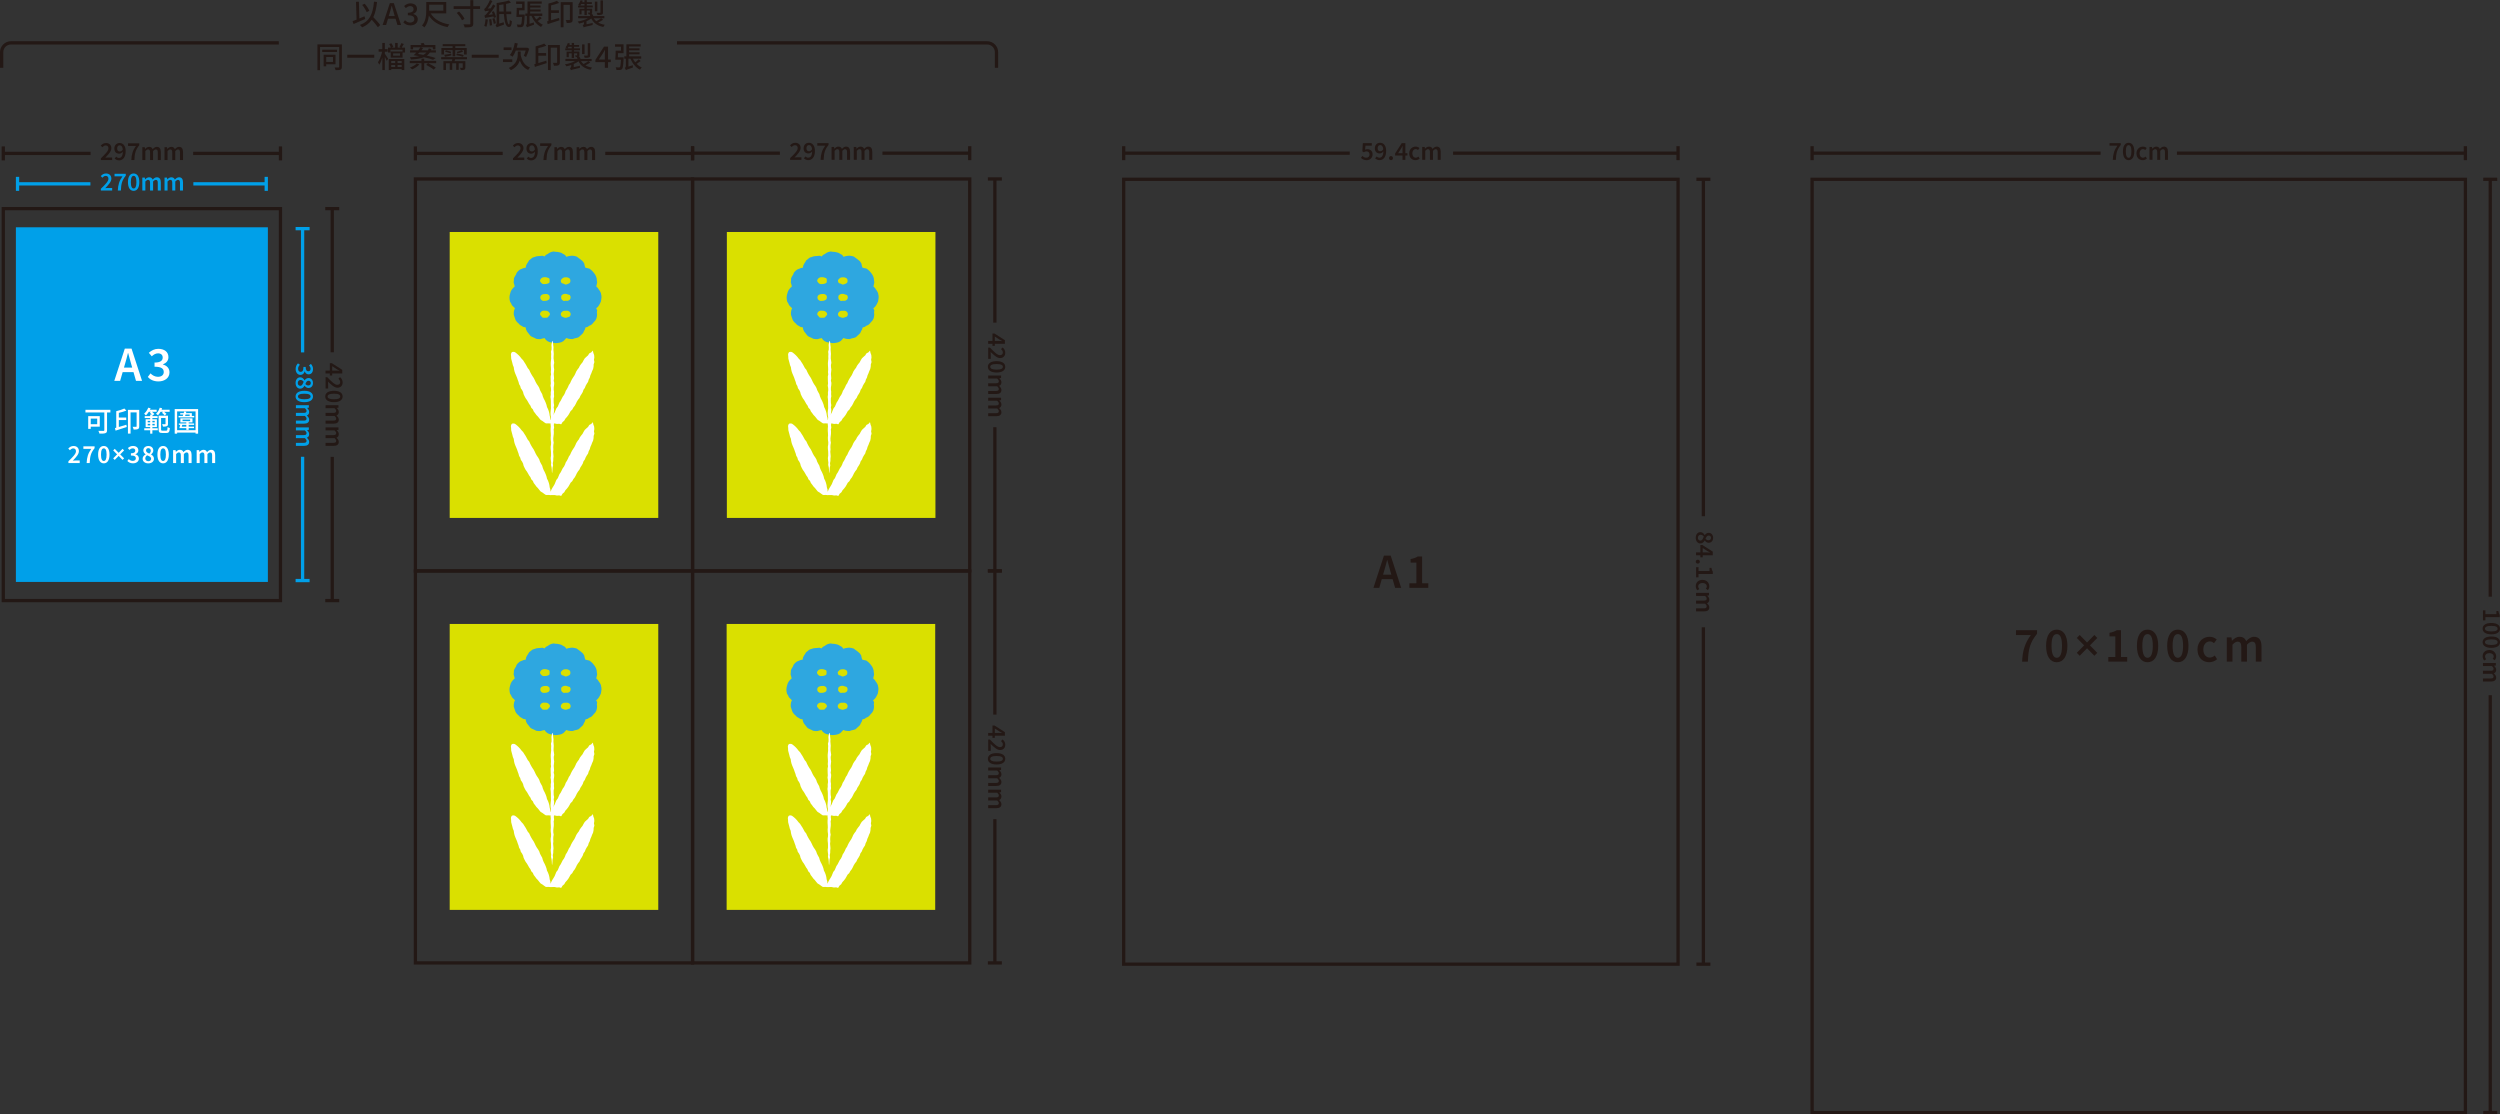 <svg xmlns="http://www.w3.org/2000/svg" viewBox="0 0 1558.9 694.77"><rect x="0" y="0" width="1558.9" height="694.77" fill="#333333" stroke="none"/><g><g id="_&#x5716;&#x5C64;_1" data-name="&#x5716;&#x5C64;_1"><g><path d="M175.91,375.53H1.03v-246.47h174.89v246.47ZM3.08,373.48h170.78v-242.36H3.08v242.36Z" fill="#231815"></path><rect x="9.91" y="141.73" width="157.12" height="221.14" fill="#00a0e9"></rect><g><path d="M62.9,98.73c2.9-2.82,4.72-4.65,4.72-6.24,0-1.1-.6-1.8-1.73-1.8-.81,0-1.48.53-2.03,1.16l-1.05-1.04c.95-1.03,1.91-1.62,3.33-1.62,2,0,3.3,1.27,3.3,3.2s-1.72,3.77-3.8,5.94c.55-.05,1.24-.11,1.75-.11h2.55v1.6h-7.05v-1.1Z" fill="#231815"></path><path d="M71.47,98.84l1.02-1.15c.39.45,1.04.79,1.67.79,1.37,0,2.46-1.06,2.46-4.2,0-2.58-.82-3.66-2.01-3.66-.87,0-1.56.71-1.56,1.98s.61,1.86,1.65,1.86c.61,0,1.34-.35,1.93-1.3l.08,1.33c-.6.83-1.57,1.34-2.36,1.34-1.8,0-3.05-1.05-3.05-3.23s1.5-3.43,3.28-3.43c2.04,0,3.78,1.59,3.78,5.1,0,4.05-1.96,5.74-4.1,5.74-1.25,0-2.17-.53-2.79-1.18Z" fill="#231815"></path><path d="M84.78,90.99h-4.94v-1.6h7.01v1.16c-2.45,3.04-2.87,5.21-3.05,9.28h-1.92c.18-3.7.89-6.04,2.9-8.84Z" fill="#231815"></path><path d="M88.75,91.77h1.55l.14,1.1h.05c.68-.71,1.47-1.3,2.48-1.3,1.18,0,1.85.54,2.23,1.44.77-.82,1.57-1.44,2.59-1.44,1.7,0,2.49,1.17,2.49,3.2v5.06h-1.89v-4.81c0-1.33-.39-1.83-1.24-1.83-.51,0-1.06.33-1.69,1v5.63h-1.89v-4.81c0-1.33-.39-1.83-1.24-1.83-.5,0-1.06.33-1.69,1v5.63h-1.89v-8.06Z" fill="#231815"></path><path d="M102.59,91.77h1.55l.14,1.1h.05c.68-.71,1.47-1.3,2.48-1.3,1.18,0,1.85.54,2.23,1.44.77-.82,1.57-1.44,2.59-1.44,1.7,0,2.49,1.17,2.49,3.2v5.06h-1.89v-4.81c0-1.33-.39-1.83-1.24-1.83-.51,0-1.06.33-1.69,1v5.63h-1.89v-4.81c0-1.33-.39-1.83-1.24-1.83-.5,0-1.06.33-1.69,1v5.63h-1.89v-8.06Z" fill="#231815"></path></g><g><rect x="1.03" y="91.3" width="2.05" height="8.73" fill="#231815"></rect><rect x="2.05" y="94.64" width="54.44" height="2.05" fill="#231815"></rect></g><g><rect x="173.86" y="91.3" width="2.05" height="8.73" fill="#231815"></rect><rect x="120.45" y="94.64" width="54.44" height="2.05" fill="#231815"></rect></g><g><g><path d="M319.87,98.73c2.9-2.82,4.72-4.65,4.72-6.24,0-1.1-.6-1.8-1.73-1.8-.81,0-1.48.53-2.03,1.16l-1.05-1.04c.95-1.03,1.91-1.62,3.33-1.62,2,0,3.3,1.27,3.3,3.2s-1.72,3.77-3.8,5.94c.55-.05,1.24-.11,1.75-.11h2.55v1.6h-7.05v-1.1Z" fill="#231815"></path><path d="M328.44,98.84l1.02-1.15c.39.45,1.04.79,1.67.79,1.37,0,2.46-1.06,2.46-4.2,0-2.58-.82-3.66-2.01-3.66-.87,0-1.56.71-1.56,1.98s.61,1.86,1.65,1.86c.61,0,1.34-.35,1.93-1.3l.08,1.33c-.6.83-1.57,1.34-2.36,1.34-1.8,0-3.05-1.05-3.05-3.23s1.5-3.43,3.28-3.43c2.04,0,3.78,1.59,3.78,5.1,0,4.05-1.96,5.74-4.1,5.74-1.25,0-2.17-.53-2.79-1.18Z" fill="#231815"></path><path d="M341.75,90.99h-4.94v-1.6h7.01v1.16c-2.45,3.04-2.87,5.21-3.05,9.28h-1.92c.18-3.7.89-6.04,2.9-8.84Z" fill="#231815"></path><path d="M345.71,91.77h1.55l.14,1.1h.05c.68-.71,1.47-1.3,2.48-1.3,1.18,0,1.85.54,2.23,1.44.77-.82,1.57-1.44,2.59-1.44,1.7,0,2.49,1.17,2.49,3.2v5.06h-1.89v-4.81c0-1.33-.39-1.83-1.24-1.83-.51,0-1.06.33-1.69,1v5.63h-1.89v-4.81c0-1.33-.39-1.83-1.24-1.83-.5,0-1.06.33-1.69,1v5.63h-1.89v-8.06Z" fill="#231815"></path><path d="M359.56,91.77h1.55l.14,1.1h.05c.68-.71,1.47-1.3,2.48-1.3,1.18,0,1.85.54,2.23,1.44.77-.82,1.57-1.44,2.59-1.44,1.7,0,2.49,1.17,2.49,3.2v5.06h-1.89v-4.81c0-1.33-.39-1.83-1.24-1.83-.51,0-1.06.33-1.69,1v5.63h-1.89v-4.81c0-1.33-.39-1.83-1.24-1.83-.5,0-1.06.33-1.69,1v5.63h-1.89v-8.06Z" fill="#231815"></path></g><g><rect x="257.99" y="91.3" width="2.05" height="8.73" fill="#231815"></rect><rect x="259.02" y="94.64" width="54.44" height="2.05" fill="#231815"></rect></g><g><rect x="430.83" y="91.3" width="2.05" height="8.73" fill="#231815"></rect><rect x="377.41" y="94.64" width="54.44" height="2.05" fill="#231815"></rect></g></g><g><path d="M492.7,98.58c2.9-2.82,4.72-4.65,4.72-6.24,0-1.1-.61-1.8-1.73-1.8-.81,0-1.48.53-2.03,1.16l-1.05-1.04c.95-1.03,1.91-1.62,3.33-1.62,2,0,3.3,1.27,3.3,3.2s-1.72,3.77-3.8,5.94c.55-.05,1.24-.11,1.75-.11h2.55v1.6h-7.05v-1.1Z" fill="#231815"></path><path d="M501.27,98.69l1.02-1.15c.39.45,1.04.79,1.67.79,1.37,0,2.46-1.06,2.46-4.2,0-2.58-.82-3.66-2.01-3.66-.87,0-1.56.71-1.56,1.98s.61,1.86,1.65,1.86c.61,0,1.34-.35,1.93-1.3l.08,1.33c-.6.83-1.58,1.34-2.36,1.34-1.8,0-3.05-1.05-3.05-3.23s1.5-3.43,3.28-3.43c2.04,0,3.78,1.59,3.78,5.1,0,4.05-1.96,5.74-4.11,5.74-1.25,0-2.17-.53-2.79-1.18Z" fill="#231815"></path><path d="M514.58,90.84h-4.94v-1.6h7v1.16c-2.45,3.04-2.87,5.21-3.05,9.28h-1.92c.18-3.7.89-6.04,2.9-8.84Z" fill="#231815"></path><path d="M518.55,91.62h1.55l.14,1.1h.05c.68-.71,1.46-1.3,2.47-1.3,1.18,0,1.86.54,2.23,1.44.77-.82,1.57-1.44,2.59-1.44,1.7,0,2.49,1.17,2.49,3.2v5.06h-1.89v-4.81c0-1.33-.39-1.83-1.24-1.83-.51,0-1.07.33-1.69,1v5.63h-1.89v-4.81c0-1.33-.39-1.83-1.24-1.83-.5,0-1.06.33-1.69,1v5.63h-1.89v-8.06Z" fill="#231815"></path><path d="M532.39,91.62h1.55l.14,1.1h.05c.68-.71,1.46-1.3,2.47-1.3,1.18,0,1.86.54,2.23,1.44.77-.82,1.57-1.44,2.59-1.44,1.7,0,2.49,1.17,2.49,3.2v5.06h-1.89v-4.81c0-1.33-.39-1.83-1.24-1.83-.51,0-1.07.33-1.69,1v5.63h-1.89v-4.81c0-1.33-.39-1.83-1.24-1.83-.5,0-1.06.33-1.69,1v5.63h-1.89v-8.06Z" fill="#231815"></path></g><g><rect x="430.83" y="91.15" width="2.05" height="8.73" fill="#231815"></rect><rect x="431.86" y="94.49" width="54.44" height="2.05" fill="#231815"></rect></g><g><rect x="603.66" y="91.15" width="2.05" height="8.73" fill="#231815"></rect><rect x="550.25" y="94.49" width="54.44" height="2.05" fill="#231815"></rect></g><g><path d="M227.75,11.81c-2.51,1.15-5.23,2.31-7.29,3.18l-.63-1.79c.7-.26,1.57-.59,2.51-.96l-.35-11.11,1.79-.07.31,10.46c1.07-.44,2.17-.91,3.24-1.37l.41,1.66ZM235.64,17c-.79-1.24-2.35-3.07-3.83-4.68-1.39,2.05-3.33,3.6-6.01,4.75-.24-.37-.95-1.16-1.39-1.51,6.13-2.27,8.06-6.73,8.81-14.51l1.89.18c-.43,3.88-1.11,6.99-2.35,9.46,1.57,1.63,3.42,3.6,4.31,4.92l-1.44,1.39ZM228.64,7.6c-.48-1.26-1.66-3.18-2.81-4.53l1.57-.76c1.2,1.33,2.37,3.12,2.9,4.4l-1.66.89Z" fill="#231815"></path><path d="M243.09,1.96h2.48l4.51,13.62h-2.27l-1.14-3.88h-4.73l-1.17,3.88h-2.18l4.51-13.62ZM242.42,10.02h3.71l-.53-1.83c-.46-1.48-.87-2.99-1.28-4.53h-.09c-.39,1.55-.81,3.05-1.26,4.53l-.55,1.83Z" fill="#231815"></path><path d="M251.51,13.95l1.03-1.37c.79.81,1.81,1.5,3.22,1.5,1.54,0,2.59-.83,2.59-2.16,0-1.46-.96-2.4-4.03-2.4v-1.57c2.68,0,3.57-.98,3.57-2.25,0-1.18-.79-1.9-2.09-1.9-1.05,0-1.94.52-2.71,1.29l-1.11-1.33c1.07-.98,2.33-1.66,3.9-1.66,2.44,0,4.16,1.26,4.16,3.44,0,1.53-.91,2.55-2.35,3.09v.09c1.57.39,2.81,1.53,2.81,3.33,0,2.38-2.05,3.79-4.55,3.79-2.15,0-3.53-.85-4.43-1.87Z" fill="#231815"></path><path d="M268.55,8.34c2.16,3.64,6.19,6.03,11.68,6.89-.39.41-.89,1.18-1.13,1.68-5.34-1.02-9.21-3.4-11.68-7.17-.28,2.59-1.05,5.38-2.83,7.36-.28-.35-1.01-1.02-1.42-1.22,2.4-2.7,2.62-6.6,2.62-9.5V1.26h12.46v7.08h-9.7ZM267.6,2.94v3.73h8.85v-3.73h-8.85Z" fill="#231815"></path><path d="M299.35,5.58h-4.23v9.07c0,1.26-.33,1.79-1.15,2.09-.83.3-2.25.35-4.21.35-.11-.54-.48-1.4-.78-1.92,1.63.06,3.2.06,3.7.04.45,0,.59-.15.59-.57V5.58h-10.41v-1.72h10.41V.07h1.85v3.79h4.23v1.72ZM286.29,7.17c1.29,1.35,2.77,3.2,3.36,4.53l-1.57.98c-.56-1.28-1.96-3.22-3.26-4.62l1.46-.89Z" fill="#231815"></path><path d="M307.95,11.18c-.05-.28-.14-.57-.24-.92-4.12.67-4.75.79-5.16,1.02-.1-.33-.33-1.13-.52-1.55.41-.09.87-.55,1.46-1.22.29-.3.87-.98,1.52-1.85-1.89.2-2.31.31-2.59.44-.09-.33-.33-1.09-.52-1.5.35-.09.69-.46,1.09-1,.41-.54,1.74-2.61,2.53-4.6l1.53.65c-.79,1.64-1.85,3.35-2.88,4.7l1.87-.15c.52-.78,1.03-1.61,1.46-2.44l1.42.91c-1.22,2.01-2.72,4.01-4.23,5.64l2.59-.35c-.19-.54-.39-1.05-.59-1.52l1.28-.46c.54,1.18,1.13,2.74,1.35,3.68l-1.37.54ZM304.22,12.22c-.15,1.61-.48,3.35-.87,4.47-.32-.17-1.03-.41-1.41-.52.43-1.09.69-2.74.83-4.21l1.44.26ZM306.33,11.85c.22,1.24.43,2.81.5,3.86l-1.42.3c-.04-1.05-.24-2.66-.44-3.9l1.37-.26ZM308.31,11.29c.39,1,.78,2.29.94,3.16l-1.33.46c-.15-.87-.53-2.22-.87-3.23l1.26-.39ZM315.74,8.8c.3,3.86.89,6.45,1.64,6.45.32,0,.46-.92.5-2.85.35.35.91.68,1.33.83-.22,2.83-.72,3.6-1.96,3.6-1.87,0-2.72-3.35-3.07-8.04h-2.9v5.93l2.81-.87c.02.46.11,1.13.18,1.5-3.55,1.2-4.14,1.48-4.49,1.76-.13-.39-.52-1.02-.76-1.31.3-.2.67-.66.67-1.5V1.89c2.71-.37,5.8-.98,7.69-1.59l1.22,1.39c-.9.28-1.94.54-3.03.74-.02,1.68,0,3.31.07,4.77h3.16v1.61h-3.07ZM314.07,7.19c-.07-1.4-.11-2.92-.13-4.47-.89.17-1.79.29-2.66.41v4.07h2.79Z" fill="#231815"></path><path d="M327.19,9.07s0,.46-.02.68c-.22,4.27-.43,5.97-.96,6.56-.33.43-.68.57-1.26.63-.48.06-1.35.06-2.24.02-.04-.52-.2-1.2-.52-1.68.85.09,1.68.09,2.01.09s.48-.02.67-.2c.3-.33.48-1.55.67-4.6h-3.56c.13-1.48.22-3.83.22-5.65h3.36v-2.46h-3.72V.92h5.29v5.54h-3.46c-.02.89-.04,1.79-.08,2.61h3.58ZM337.82,11.37c-.83.63-1.76,1.28-2.55,1.79.96.96,2.07,1.76,3.25,2.27-.39.33-.91.94-1.16,1.37-2.57-1.31-4.72-3.96-5.95-6.89h-1.23v4.92l2.7-.85c0,.43.05,1.07.11,1.42-3.44,1.18-4.03,1.42-4.36,1.7-.11-.39-.48-1.09-.74-1.4.31-.19.67-.54.67-1.29v-4.49h-.98v-1.46h1.33V.91h8.89v1.37h-7.21v1.18h6.5v1.24h-6.5v1.22h6.52v1.28h-6.52v1.26h7.56v1.46h-5.19c.4.79.89,1.57,1.46,2.27.74-.56,1.61-1.31,2.13-1.9l1.3,1.09Z" fill="#231815"></path><path d="M343.65,12.64c1.52-.44,3.27-.98,4.95-1.5l.26,1.52c-2.59.87-5.34,1.74-7.37,2.38l-.37-1.7c.26-.07.53-.15.83-.22V2.24c1.9-.46,4.07-1.13,5.34-1.76l1.35,1.37c-1.46.59-3.27,1.09-4.99,1.48v3.09h4.86v1.66h-4.86v4.56ZM357.07,12.2c0,.91-.16,1.5-.79,1.77-.63.33-1.57.37-2.88.37-.07-.5-.39-1.35-.67-1.83,1,.04,1.96.04,2.24.02.3,0,.39-.09.39-.37V3.05h-3.97v13.94h-1.74V1.35h7.43v10.85Z" fill="#231815"></path><path d="M376.1,12.29c-.94.65-2.09,1.29-3.12,1.76,1.16.66,2.57,1.15,4.19,1.4-.35.31-.74.94-.96,1.37-3.69-.72-6.11-2.46-7.5-5.3-.83.63-1.85,1.22-2.98,1.72v1.92l3.86-.83c-.04.41-.09,1-.07,1.29-4.66,1.09-5.23,1.24-5.6,1.5v-.13c-.11-.37-.37-.89-.55-1.13.31-.2.79-.61.79-1.5v-.52c-1,.37-2.03.65-3.03.83-.2-.35-.61-.94-.92-1.24,2.22-.35,4.62-1.09,6.32-2.03h-6.01v-1.37h7.61c-.15-.37-.33-.74-.52-1.07l.35-.09c-.3.02-.63.02-1,.02-.08-.35-.28-.76-.45-1.05.54.02.98.02,1.13.02.17-.02.2-.06.2-.2v-1.09h-1.92v2.86h-1.48v-2.86h-1.81v2.42h-1.35v-3.53h3.16v-.81h-4.01v-1.2h1.22c-.3-.2-.79-.46-1.07-.57.63-.74,1.14-1.76,1.46-2.75l1.31.33c-.11.3-.22.59-.33.89h1.42V.07h1.48v1.26h3.14v1.16h-3.14v.94h3.71v1.2h-3.71v.81h3.32v2.18c0,.52-.07.78-.35.98l.31-.09c.28.46.57,1.02.78,1.52h6.87v1.37h-6.62c.43.68.94,1.31,1.57,1.83,1.05-.52,2.25-1.28,3.03-1.83l1.24.89ZM364.46,3.44v-.94h-2.02c-.2.35-.43.67-.61.94h2.63ZM372.48,7.04h-1.55V1h1.55v6.04ZM375.99,7.71c0,.81-.16,1.2-.74,1.4-.56.24-1.42.26-2.72.26-.07-.41-.31-1-.52-1.39.93.04,1.81.04,2.07.02.28,0,.35-.07.35-.31V.24h1.55v7.47Z" fill="#231815"></path><path d="M213.17,41.66c0,.98-.22,1.5-.83,1.77-.61.28-1.57.33-3.12.31-.08-.46-.35-1.24-.59-1.68,1.05.06,2.13.04,2.44.04.31-.02.43-.13.43-.44v-12.36h-11.92v14.47h-1.66v-16.1h15.26v13.99ZM210.16,32.42h-9.24v-1.46h9.24v1.46ZM203.41,40.07v1.29h-1.59v-7.25h7.41v5.95h-5.82ZM203.41,35.56v3.07h4.23v-3.07h-4.23Z" fill="#231815"></path><path d="M233.37,34.12v1.89h-16.82v-1.89h16.82Z" fill="#231815"></path><path d="M239.96,33.47c.52.72,1.79,2.7,2.09,3.18l-.91,1.24c-.22-.57-.72-1.57-1.18-2.44v8.26h-1.57v-7.74c-.53,1.72-1.18,3.33-1.9,4.38-.17-.46-.56-1.13-.81-1.5,1.05-1.52,2.07-4.25,2.59-6.6h-2.18v-1.59h2.31v-3.9h1.57v3.9h1.74v1.59h-1.74v1.22ZM252.58,29.68v3.07h-1.55v3.18h-7.39v-3.83h7.36v-1.07h-7.52v1.72h-1.54v-3.07h1.79c-.18-.65-.63-1.55-1.05-2.24l1.38-.46c.5.68.98,1.64,1.17,2.27l-1.17.43h2.31v-2.92h1.62v2.92h2.11l-1-.37c.37-.66.89-1.68,1.13-2.4l1.59.5c-.44.81-.94,1.66-1.35,2.27h2.11ZM242.38,36.78h9.72v6.91h-1.64v-.63h-6.5v.65h-1.57v-6.93ZM243.96,38.05v1.26h2.47v-1.26h-2.47ZM246.43,41.77v-1.24h-2.47v1.24h2.47ZM249.44,33.31h-4.31v1.4h4.31v-1.4ZM250.46,38.05h-2.55v1.26h2.55v-1.26ZM250.46,41.77v-1.24h-2.55v1.24h2.55Z" fill="#231815"></path><path d="M272,39.39h-5.04c1.61.74,3.71,1.92,4.78,2.81l-1.31,1.22c-1-.89-3.07-2.16-4.7-2.96l1.17-1.07h-2.37v4.32h-1.72v-4.32h-7.3v-1.42h7.3v-1.4h1.72v1.4h7.47v1.42ZM270.03,37.3c-1.42-.54-3.36-1.11-5.66-1.61-2,.83-4.68,1.22-8.15,1.44-.13-.5-.37-1.05-.61-1.42,2.35-.09,4.27-.28,5.88-.63-1.16-.22-2.37-.44-3.56-.63.52-.46,1.09-1.07,1.68-1.68h-3.92v-1.37h5.12c.53-.65,1-1.28,1.38-1.89l1.63.52c-.31.44-.67.91-1.07,1.37h4.12c.2-.37.35-.78.5-1.2l1.68.35c-.09.3-.2.57-.31.85h3.07v1.37h-3.79c-.5.76-1.11,1.39-1.85,1.92,2.15.48,4.07,1.02,5.53,1.5l-1.66,1.11ZM261.54,40.16c-1.07,1.26-2.92,2.4-4.49,3.11-.33-.33-1.02-.89-1.44-1.16,1.61-.55,3.31-1.48,4.23-2.5l1.7.55ZM269.88,29.52h-12.29v1.28h-1.59v-2.72h6.8c-.18-.33-.37-.65-.52-.94l1.78-.41c.24.41.57.91.81,1.35h6.65v2.72h-1.64v-1.28ZM261.51,32.77c-.3.3-.59.57-.87.85,1.13.19,2.26.39,3.34.59.78-.37,1.42-.87,1.94-1.44h-4.41Z" fill="#231815"></path><path d="M283.86,36.96c-.13.41-.28.78-.43,1.15h6.74v3.97c0,.74-.11,1.13-.63,1.37-.52.24-1.24.26-2.22.26-.05-.43-.29-1.03-.52-1.42.67.02,1.28.02,1.46.02.2-.02.26-.07.26-.24v-2.61h-2.49v4.1h-1.57v-4.1h-2.44v4.1h-1.57v-4.1h-2.35v4.21h-1.62v-5.56h5.28c.13-.39.24-.76.33-1.15h-7v-1.35h16.1v1.35h-7.34ZM276.87,33.99h-1.62v-4.05h6.97v-1.13h-6.17v-1.29h14.1v1.29h-6.25v1.13h7.13v4.05h-1.72v-2.74h-5.42v3.83h-1.68v-3.83h-5.34v2.74ZM277.01,34.14c1.16-.13,2.73-.35,4.36-.61l.05,1.04c-1.38.3-2.75.59-3.95.85l-.46-1.28ZM278.01,31.42c1.11.2,2.59.57,3.38.89l-.46,1c-.78-.33-2.25-.78-3.38-1l.47-.89ZM288.76,35.41c-1-.35-2.86-.79-4.27-1l.35-1.02c1.39.17,3.27.55,4.25.91l-.33,1.11ZM288.76,32.23c-1.01.44-2.44.79-3.46.98l-.59-.85c1-.2,2.49-.74,3.34-1.07l.7.94Z" fill="#231815"></path><path d="M310.97,34.12v1.89h-16.82v-1.89h16.82Z" fill="#231815"></path><path d="M319.45,38.72h-5.81v-1.72h5.81v1.72ZM318.97,31.2h-4.94v-1.66h4.94v1.66ZM324.68,33.69v.59c.79,3.75,2.51,6.65,5.82,7.82-.39.35-.92,1.04-1.16,1.53-2.57-1.11-4.2-3.12-5.21-5.84-.72,2.14-2.25,4.34-5.56,6.01-.24-.43-.87-1.07-1.28-1.39,5.12-2.5,5.57-6.21,5.57-8.76v-1.53h1.83v1.57ZM321.61,31.51c-.55,1.48-1.2,2.81-1.94,3.84-.39-.3-1.26-.78-1.74-1,1.48-1.76,2.51-4.66,3.07-7.6l1.88.35c-.18.92-.43,1.81-.68,2.68h6.17l.35-.09,1.24.7c-.45,1.87-1.26,3.83-1.92,5.14-.35-.19-1.03-.54-1.44-.72.38-.83.87-2.09,1.22-3.31h-6.21Z" fill="#231815"></path><path d="M335.69,39.33c1.52-.44,3.27-.98,4.95-1.5l.26,1.52c-2.59.87-5.34,1.74-7.37,2.38l-.37-1.7c.26-.07.53-.15.83-.22v-10.89c1.9-.46,4.07-1.13,5.34-1.76l1.35,1.37c-1.46.59-3.27,1.09-4.99,1.48v3.09h4.86v1.66h-4.86v4.56ZM349.1,38.89c0,.91-.16,1.5-.79,1.77-.63.33-1.57.37-2.88.37-.07-.5-.39-1.35-.67-1.83,1,.04,1.96.04,2.24.02.3,0,.39-.09.39-.37v-9.11h-3.97v13.94h-1.74v-15.64h7.43v10.85Z" fill="#231815"></path><path d="M368.13,38.98c-.94.65-2.09,1.29-3.12,1.76,1.17.66,2.57,1.15,4.2,1.4-.35.31-.74.94-.96,1.37-3.7-.72-6.12-2.46-7.5-5.3-.83.63-1.85,1.22-2.98,1.72v1.92l3.87-.83c-.04.41-.09,1-.08,1.29-4.66,1.09-5.23,1.24-5.6,1.5v-.13c-.11-.37-.37-.89-.56-1.13.32-.2.8-.61.8-1.5v-.52c-1,.37-2.03.65-3.03.83-.2-.35-.61-.94-.93-1.24,2.22-.35,4.62-1.09,6.32-2.03h-6.01v-1.37h7.61c-.15-.37-.33-.74-.52-1.07l.35-.09c-.3.02-.63.02-1,.02-.07-.35-.28-.76-.44-1.05.53.02.98.02,1.13.02.16-.02.2-.06.2-.2v-1.09h-1.92v2.86h-1.48v-2.86h-1.81v2.42h-1.35v-3.53h3.16v-.81h-4.01v-1.2h1.22c-.29-.2-.79-.46-1.07-.57.63-.74,1.15-1.76,1.46-2.75l1.31.33c-.11.3-.22.59-.33.89h1.42v-1.26h1.48v1.26h3.14v1.16h-3.14v.94h3.72v1.2h-3.72v.81h3.33v2.18c0,.52-.08.78-.35.98l.32-.09c.28.46.57,1.02.77,1.52h6.88v1.37h-6.62c.43.68.94,1.31,1.57,1.83,1.05-.52,2.25-1.28,3.03-1.83l1.24.89ZM356.49,30.13v-.94h-2.01c-.2.35-.43.67-.61.94h2.62ZM364.51,33.73h-1.55v-6.04h1.55v6.04ZM368.03,34.4c0,.81-.17,1.2-.74,1.4-.55.24-1.42.26-2.71.26-.08-.41-.32-1-.52-1.39.92.04,1.81.04,2.07.02.28,0,.35-.07.35-.31v-7.45h1.56v7.47Z" fill="#231815"></path><path d="M377.15,38.76h-5.89v-1.42l5.41-8.3h2.48v8.08h1.72v1.64h-1.72v3.51h-2v-3.51ZM377.15,37.11v-3.35c0-.74.06-1.92.09-2.66h-.07c-.33.67-.7,1.29-1.09,1.98l-2.68,4.03h3.75Z" fill="#231815"></path><path d="M388.88,35.76s0,.46-.02.68c-.22,4.27-.43,5.97-.96,6.56-.33.43-.68.57-1.26.63-.48.06-1.35.06-2.24.02-.04-.52-.2-1.2-.52-1.68.85.09,1.68.09,2.01.09s.48-.02.67-.2c.3-.33.48-1.55.67-4.6h-3.56c.13-1.48.22-3.83.22-5.65h3.36v-2.46h-3.72v-1.53h5.29v5.54h-3.46c-.02.89-.04,1.79-.08,2.61h3.58ZM399.51,38.05c-.83.63-1.76,1.28-2.55,1.79.96.96,2.07,1.76,3.25,2.27-.39.33-.91.94-1.16,1.37-2.57-1.31-4.72-3.96-5.95-6.89h-1.23v4.92l2.7-.85c0,.43.05,1.07.11,1.42-3.44,1.18-4.03,1.42-4.36,1.7-.11-.39-.48-1.09-.74-1.4.31-.19.67-.54.67-1.29v-4.49h-.98v-1.46h1.33v-7.54h8.89v1.37h-7.21v1.18h6.5v1.24h-6.5v1.22h6.52v1.28h-6.52v1.26h7.56v1.46h-5.19c.4.79.89,1.57,1.46,2.27.74-.56,1.61-1.31,2.13-1.9l1.3,1.09Z" fill="#231815"></path></g><g><path d="M77.83,217.36h4.19l6.56,20.14h-3.78l-3.07-10.72c-.64-2.13-1.23-4.43-1.82-6.64h-.12c-.56,2.23-1.15,4.51-1.79,6.64l-3.09,10.72h-3.65l6.57-20.14ZM75.15,229.24h9.48v2.8h-9.48v-2.8Z" fill="#fff"></path><path d="M92.15,235.09l1.69-2.27c1.19,1.18,2.68,2.14,4.65,2.14,2.14,0,3.62-1.11,3.62-2.96,0-2.02-1.3-3.33-5.75-3.33v-2.59c3.83,0,5.09-1.33,5.09-3.13,0-1.64-1.09-2.62-2.89-2.62-1.51,0-2.73.73-3.92,1.85l-1.84-2.19c1.66-1.48,3.55-2.48,5.9-2.48,3.75,0,6.32,1.87,6.32,5.18,0,2.19-1.29,3.66-3.41,4.5v.12c2.32.6,4.08,2.27,4.08,4.88,0,3.57-3.12,5.65-6.88,5.65-3.16,0-5.26-1.22-6.64-2.77Z" fill="#fff"></path></g><g><path d="M862.98,346.44h4.19l6.56,20.14h-3.78l-3.07-10.72c-.64-2.13-1.23-4.43-1.82-6.64h-.12c-.56,2.23-1.15,4.51-1.79,6.64l-3.09,10.72h-3.65l6.57-20.14ZM860.29,358.32h9.48v2.8h-9.48v-2.8Z" fill="#231815"></path><path d="M878.83,363.69h4.38v-12.86h-3.62v-2.23c1.95-.36,3.29-.86,4.52-1.61h2.65v16.7h3.86v2.89h-11.79v-2.89Z" fill="#231815"></path></g><g><path d="M1266.35,395.99h-9.26v-3.01h13.14v2.18c-4.59,5.7-5.38,9.77-5.73,17.42h-3.6c.34-6.95,1.66-11.34,5.45-16.59Z" fill="#231815"></path><path d="M1275.86,402.7c0-6.62,2.59-10.09,6.65-10.09s6.65,3.49,6.65,10.09-2.59,10.25-6.65,10.25-6.65-3.63-6.65-10.25ZM1285.77,402.7c0-5.54-1.37-7.3-3.26-7.3s-3.26,1.76-3.26,7.3,1.37,7.46,3.26,7.46,3.26-1.92,3.26-7.46Z" fill="#231815"></path><path d="M1295,407.08l4.57-4.64-4.57-4.64,1.82-1.84,4.57,4.67,4.57-4.67,1.82,1.84-4.57,4.64,4.57,4.64-1.82,1.84-4.57-4.67-4.57,4.67-1.82-1.84Z" fill="#231815"></path><path d="M1314.64,409.68h4.38v-12.86h-3.62v-2.23c1.94-.36,3.29-.86,4.52-1.61h2.65v16.7h3.86v2.89h-11.79v-2.89Z" fill="#231815"></path><path d="M1332.49,402.7c0-6.62,2.59-10.09,6.65-10.09s6.65,3.49,6.65,10.09-2.59,10.25-6.65,10.25-6.65-3.63-6.65-10.25ZM1342.4,402.7c0-5.54-1.37-7.3-3.26-7.3s-3.26,1.76-3.26,7.3,1.37,7.46,3.26,7.46,3.26-1.92,3.26-7.46Z" fill="#231815"></path><path d="M1351.36,402.7c0-6.62,2.59-10.09,6.65-10.09s6.65,3.49,6.65,10.09-2.59,10.25-6.65,10.25-6.65-3.63-6.65-10.25ZM1361.28,402.7c0-5.54-1.37-7.3-3.26-7.3s-3.26,1.76-3.26,7.3,1.37,7.46,3.26,7.46,3.26-1.92,3.26-7.46Z" fill="#231815"></path><path d="M1370.25,405.02c0-5.04,3.56-7.95,7.59-7.95,1.92,0,3.33.74,4.42,1.7l-1.72,2.3c-.8-.7-1.57-1.11-2.51-1.11-2.44,0-4.13,2.02-4.13,5.05s1.66,5.03,4.02,5.03c1.18,0,2.27-.58,3.13-1.31l1.44,2.34c-1.42,1.26-3.21,1.86-4.94,1.86-4.13,0-7.29-2.91-7.29-7.92Z" fill="#231815"></path><path d="M1388.55,397.45h2.91l.27,2.06h.1c1.28-1.34,2.75-2.43,4.64-2.43,2.22,0,3.48,1.01,4.17,2.71,1.45-1.54,2.95-2.71,4.87-2.71,3.19,0,4.67,2.19,4.67,6.01v9.48h-3.55v-9.03c0-2.49-.74-3.42-2.33-3.42-.96,0-1.99.62-3.17,1.88v10.57h-3.55v-9.03c0-2.49-.74-3.42-2.33-3.42-.94,0-2,.62-3.17,1.88v10.57h-3.55v-15.12Z" fill="#231815"></path></g><g><path d="M848.65,98.43l.88-1.21c.62.6,1.39,1.12,2.44,1.12,1.17,0,2.02-.74,2.02-2s-.78-1.95-1.92-1.95c-.66,0-1.04.18-1.67.58l-.9-.58.31-5.15h5.58v1.6h-3.94l-.22,2.52c.44-.22.84-.33,1.38-.33,1.79,0,3.28,1.02,3.28,3.26s-1.75,3.6-3.68,3.6c-1.69,0-2.79-.68-3.57-1.45Z" fill="#231815"></path><path d="M857.46,98.69l1.02-1.15c.39.45,1.04.79,1.67.79,1.37,0,2.46-1.06,2.46-4.2,0-2.58-.82-3.66-2.01-3.66-.87,0-1.56.71-1.56,1.98s.61,1.86,1.65,1.86c.61,0,1.34-.35,1.93-1.3l.08,1.33c-.6.83-1.57,1.34-2.36,1.34-1.8,0-3.05-1.05-3.05-3.23s1.5-3.43,3.28-3.43c2.04,0,3.78,1.59,3.78,5.1,0,4.05-1.96,5.74-4.1,5.74-1.25,0-2.17-.53-2.79-1.18Z" fill="#231815"></path><path d="M866.15,98.6c0-.74.53-1.29,1.22-1.29s1.22.55,1.22,1.29-.53,1.27-1.22,1.27-1.22-.55-1.22-1.27Z" fill="#231815"></path><path d="M874.54,93.17c0-.61.05-1.57.09-2.17h-.07c-.26.55-.56,1.06-.85,1.62l-1.9,2.92h5.82v1.46h-7.69v-1.29l4.14-6.47h2.24v10.45h-1.77v-6.51Z" fill="#231815"></path><path d="M878.73,95.66c0-2.69,1.9-4.24,4.04-4.24,1.02,0,1.77.39,2.36.91l-.92,1.23c-.43-.37-.83-.59-1.34-.59-1.3,0-2.2,1.08-2.2,2.69s.89,2.68,2.14,2.68c.63,0,1.21-.31,1.67-.7l.77,1.25c-.75.67-1.71.99-2.63.99-2.2,0-3.89-1.55-3.89-4.22Z" fill="#231815"></path><path d="M886.84,91.62h1.55l.14,1.1h.05c.68-.71,1.47-1.3,2.48-1.3,1.18,0,1.85.54,2.23,1.44.77-.82,1.57-1.44,2.59-1.44,1.7,0,2.49,1.17,2.49,3.2v5.06h-1.89v-4.81c0-1.33-.39-1.83-1.24-1.83-.51,0-1.06.33-1.69,1v5.63h-1.89v-4.81c0-1.33-.39-1.83-1.24-1.83-.5,0-1.06.33-1.69,1v5.63h-1.89v-8.06Z" fill="#231815"></path></g><g><rect x="9.91" y="110.28" width="2.05" height="8.73" fill="#00a0e9"></rect><rect x="10.93" y="113.62" width="45.45" height="2.05" fill="#00a0e9"></rect></g><g><rect x="164.99" y="110.28" width="2.05" height="8.73" fill="#00a0e9"></rect><rect x="120.57" y="113.62" width="45.44" height="2.05" fill="#00a0e9"></rect></g><g><rect x="184.32" y="141.54" width="8.73" height="2.05" fill="#00a0e9"></rect><rect x="187.66" y="142.57" width="2.05" height="77.17" fill="#00a0e9"></rect></g><g><rect x="184.32" y="360.99" width="8.73" height="2.05" fill="#00a0e9"></rect><rect x="187.66" y="284.83" width="2.05" height="77.2" fill="#00a0e9"></rect></g><g><rect x="699.66" y="91.15" width="2.05" height="8.73" fill="#231815"></rect><rect x="700.68" y="94.49" width="140.97" height="2.05" fill="#231815"></rect></g><g><rect x="1045.33" y="91.15" width="2.05" height="8.73" fill="#231815"></rect><rect x="906.07" y="94.49" width="140.28" height="2.05" fill="#231815"></rect></g><g><path d="M1320.35,90.84h-4.94v-1.6h7.01v1.16c-2.45,3.04-2.87,5.21-3.05,9.28h-1.92c.18-3.7.89-6.04,2.9-8.84Z" fill="#231815"></path><path d="M1323.78,94.41c0-3.53,1.38-5.38,3.54-5.38s3.55,1.86,3.55,5.38-1.38,5.46-3.55,5.46-3.54-1.93-3.54-5.46ZM1329.06,94.41c0-2.96-.73-3.89-1.74-3.89s-1.74.94-1.74,3.89.73,3.98,1.74,3.98,1.74-1.02,1.74-3.98Z" fill="#231815"></path><path d="M1332.21,95.66c0-2.69,1.9-4.24,4.04-4.24,1.02,0,1.77.39,2.36.91l-.92,1.23c-.43-.37-.83-.59-1.34-.59-1.3,0-2.2,1.08-2.2,2.69s.89,2.68,2.14,2.68c.63,0,1.21-.31,1.67-.7l.77,1.25c-.76.67-1.71.99-2.63.99-2.2,0-3.89-1.55-3.89-4.22Z" fill="#231815"></path><path d="M1340.33,91.62h1.55l.14,1.1h.05c.68-.71,1.47-1.3,2.48-1.3,1.18,0,1.85.54,2.23,1.44.77-.82,1.57-1.44,2.59-1.44,1.7,0,2.49,1.17,2.49,3.2v5.06h-1.89v-4.81c0-1.33-.39-1.83-1.24-1.83-.51,0-1.06.33-1.69,1v5.63h-1.89v-4.81c0-1.33-.39-1.83-1.24-1.83-.5,0-1.06.33-1.69,1v5.63h-1.89v-8.06Z" fill="#231815"></path></g><g><rect x="1128.93" y="91.15" width="2.05" height="8.73" fill="#231815"></rect><rect x="1129.96" y="94.49" width="179.88" height="2.05" fill="#231815"></rect></g><g><rect x="1536.29" y="91.15" width="2.05" height="8.73" fill="#231815"></rect><rect x="1357.44" y="94.49" width="179.88" height="2.05" fill="#231815"></rect></g><g><path d="M1060.27,331.8c1.31,0,2.16.89,2.69,1.88h.06c.57-.79,1.34-1.43,2.44-1.43,1.69,0,2.78,1.34,2.78,3.15s-1.14,3.07-2.82,3.07c-1.04,0-1.92-.72-2.4-1.4h-.07c-.55.97-1.32,1.81-2.71,1.81-1.61,0-2.84-1.41-2.84-3.53s1.19-3.54,2.87-3.54ZM1060.3,337.09c1.14,0,1.55-1.1,2.13-2.51-.48-.65-1.16-1.13-1.96-1.13-1.03,0-1.72.84-1.72,1.92,0,1,.59,1.72,1.56,1.72ZM1065.3,336.89c.92,0,1.6-.57,1.6-1.54,0-.8-.53-1.42-1.44-1.42-1.04,0-1.51.94-1.97,2.09.56.56,1.16.87,1.81.87Z" fill="#231815"></path><path d="M1064.11,344.45c.61,0,1.57.05,2.17.09v-.07c-.55-.26-1.06-.56-1.62-.85l-2.92-1.9v5.82h-1.47v-7.69h1.29l6.47,4.14v2.24h-10.45v-1.77h6.51Z" fill="#231815"></path><path d="M1058.67,349.01c.74,0,1.29.53,1.29,1.22s-.55,1.22-1.29,1.22-1.27-.53-1.27-1.22.55-1.22,1.27-1.22Z" fill="#231815"></path><path d="M1059.14,353.7v2.34h6.85v-1.93h1.19c.19,1.04.46,1.75.86,2.41v1.41h-8.9v2.05h-1.54v-6.28h1.54Z" fill="#231815"></path><path d="M1061.62,361.58c2.68,0,4.24,1.9,4.24,4.04,0,1.02-.39,1.77-.91,2.36l-1.23-.92c.37-.43.59-.83.59-1.34,0-1.3-1.08-2.2-2.69-2.2s-2.68.89-2.68,2.14c0,.63.31,1.21.7,1.67l-1.25.77c-.67-.75-.99-1.71-.99-2.63,0-2.2,1.55-3.89,4.22-3.89Z" fill="#231815"></path><path d="M1065.66,369.7v1.55l-1.1.14v.05c.71.68,1.3,1.47,1.3,2.48,0,1.18-.54,1.85-1.45,2.23.82.77,1.45,1.57,1.45,2.59,0,1.7-1.17,2.49-3.21,2.49h-5.05v-1.89h4.81c1.33,0,1.82-.39,1.82-1.24,0-.51-.33-1.06-1-1.69h-5.63v-1.89h4.81c1.33,0,1.82-.39,1.82-1.24,0-.5-.33-1.06-1-1.69h-5.63v-1.89h8.06Z" fill="#231815"></path></g><g><rect x="1057.8" y="110.78" width="8.73" height="2.05" fill="#231815"></rect><rect x="1061.13" y="111.81" width="2.05" height="210.08" fill="#231815"></rect></g><g><rect x="1057.8" y="600.19" width="8.73" height="2.05" fill="#231815"></rect><rect x="1061.13" y="391.14" width="2.05" height="210.08" fill="#231815"></rect></g><g><path d="M1549.8,380.59v2.34h6.85v-1.93h1.19c.19,1.04.46,1.75.86,2.41v1.41h-8.9v2.05h-1.54v-6.28h1.54Z" fill="#231815"></path><path d="M1553.52,388.46c3.53,0,5.38,1.38,5.38,3.54s-1.86,3.55-5.38,3.55-5.46-1.38-5.46-3.55,1.93-3.54,5.46-3.54ZM1553.52,393.75c2.96,0,3.89-.73,3.89-1.74s-.94-1.74-3.89-1.74-3.98.73-3.98,1.74,1.02,1.74,3.98,1.74Z" fill="#231815"></path><path d="M1553.52,396.89c3.53,0,5.38,1.38,5.38,3.54s-1.86,3.55-5.38,3.55-5.46-1.38-5.46-3.55,1.93-3.54,5.46-3.54ZM1553.52,402.17c2.96,0,3.89-.73,3.89-1.74s-.94-1.74-3.89-1.74-3.98.73-3.98,1.74,1.02,1.74,3.98,1.74Z" fill="#231815"></path><path d="M1552.28,405.32c2.68,0,4.24,1.9,4.24,4.04,0,1.02-.39,1.77-.91,2.36l-1.23-.92c.37-.43.59-.83.59-1.34,0-1.3-1.08-2.2-2.69-2.2s-2.68.89-2.68,2.14c0,.63.31,1.21.7,1.67l-1.25.77c-.67-.76-.99-1.71-.99-2.63,0-2.2,1.55-3.89,4.22-3.89Z" fill="#231815"></path><path d="M1556.32,413.44v1.55l-1.1.14v.05c.71.68,1.3,1.47,1.3,2.48,0,1.18-.54,1.85-1.45,2.23.82.77,1.45,1.57,1.45,2.59,0,1.7-1.17,2.49-3.21,2.49h-5.05v-1.89h4.81c1.33,0,1.82-.39,1.82-1.24,0-.51-.33-1.06-1-1.69h-5.63v-1.89h4.81c1.33,0,1.82-.39,1.82-1.24,0-.5-.33-1.06-1-1.69h-5.63v-1.89h8.06Z" fill="#231815"></path></g><g><rect x="1548.45" y="110.78" width="8.73" height="2.05" fill="#231815"></rect><rect x="1551.78" y="111.81" width="2.05" height="260.26" fill="#231815"></rect></g><g><rect x="1548.45" y="692.72" width="8.73" height="2.05" fill="#231815"></rect><rect x="1551.78" y="433.49" width="2.05" height="260.26" fill="#231815"></rect></g><g><rect x="202.8" y="129.06" width="8.73" height="2.05" fill="#231815"></rect><rect x="206.14" y="130.09" width="2.05" height="89.59" fill="#231815"></rect></g><g><rect x="202.8" y="373.48" width="8.73" height="2.05" fill="#231815"></rect><rect x="206.14" y="284.88" width="2.05" height="89.62" fill="#231815"></rect></g><path d="M432.88,357.04h-174.89V110.57h174.89v246.47ZM260.05,354.98h170.78V112.63h-170.78v242.36Z" fill="#231815"></path><path d="M605.72,601.45h-174.89v-246.47h174.89v246.47ZM432.89,599.4h170.78v-242.36h-170.78v242.36Z" fill="#231815"></path><rect x="439.57" y="367.65" width="157.12" height="221.14" fill="none"></rect><path d="M432.88,601.45h-174.89v-246.47h174.89v246.47ZM260.05,599.4h170.78v-242.36h-170.78v242.36Z" fill="#231815"></path><rect x="266.88" y="367.65" width="157.12" height="221.14" fill="none"></rect><path d="M1047.38,602.24h-347.72V110.78h347.72v491.46ZM701.71,600.19h343.62V112.84h-343.62v487.35Z" fill="#231815"></path><path d="M1538.34,694.77h-409.41V110.78h409.41v583.99ZM1130.99,692.72h405.3V112.84h-405.3v579.88Z" fill="#231815"></path><g><path d="M68.84,257.18h-2.09v11.07c0,1.05-.26,1.59-1,1.84-.75.3-1.98.31-3.73.31-.09-.47-.42-1.28-.68-1.75,1.33.07,2.78.05,3.2.05.38-.02.51-.12.51-.49v-11.03h-11.77v-1.63h15.55v1.63ZM56.58,266.06v1.37h-1.58v-7.95h7.21v6.58h-5.64ZM56.58,261.01v3.5h4.03v-3.5h-4.03Z" fill="#fff"></path><path d="M74.1,266.25c1.44-.42,3.1-.93,4.69-1.42l.25,1.44c-2.45.82-5.06,1.65-6.99,2.26l-.35-1.61c.25-.07.51-.14.79-.21v-10.31c1.8-.44,3.85-1.07,5.06-1.66l1.28,1.3c-1.38.56-3.1,1.03-4.73,1.4v2.93h4.61v1.58h-4.61v4.32ZM86.81,265.83c0,.86-.16,1.42-.75,1.68-.6.31-1.49.35-2.73.35-.07-.47-.36-1.28-.63-1.73.95.04,1.86.04,2.12.02.28,0,.37-.09.37-.35v-8.63h-3.77v13.2h-1.64v-14.81h7.04v10.28Z" fill="#fff"></path><path d="M95.02,267.04h3.36v1.24h-3.36v2.14h-1.37v-2.14h-3.69v-1.24h3.69v-.75h-2.84v-4.87h2.84v-.72h-3.41v-1.21h3.41v-1h1.02c-.39-.38-.86-.84-1.26-1.17l.65-.54h-1.26c-.58.86-1.19,1.65-1.8,2.26-.23-.28-.79-.82-1.12-1.09,1.05-.91,2.01-2.33,2.57-3.75l1.47.42c-.12.3-.26.58-.42.87h4.18v1.28h-2.93c.56.44,1.16.98,1.49,1.38l-1.05.95c-.05-.07-.11-.14-.17-.21v.6h3.26v1.21h-3.26v.72h2.8v4.87h-2.8v.75ZM92.11,263.36h1.54v-.93h-1.54v.93ZM93.65,265.25v-.93h-1.54v.93h1.54ZM95.02,262.43v.93h1.45v-.93h-1.45ZM96.47,264.32h-1.45v.93h1.45v-.93ZM100.11,256.78c-.47.84-1.03,1.58-1.59,2.17-.26-.26-.89-.74-1.22-.96,1-.91,1.86-2.31,2.31-3.78l1.49.37c-.1.32-.21.61-.33.93h5.01v1.28h-3.43c.53.42,1.14.93,1.46,1.31l-1.09.95c-.37-.47-1.12-1.17-1.75-1.65l.77-.61h-1.61ZM103.67,268.53c.63,0,.75-.38.82-2.23.35.26,1,.53,1.42.63-.17,2.35-.61,3.06-2.12,3.06h-2.68c-1.7,0-2.21-.47-2.21-2.29v-8.49h5.85v5.08c0,.74-.14,1.19-.67,1.44-.54.26-1.33.3-2.45.3-.09-.44-.33-1.1-.56-1.51.82.02,1.59.02,1.84.02.23-.02.3-.07.3-.28v-3.62h-2.77v7.07c0,.68.12.82.84.82h2.38Z" fill="#fff"></path><path d="M123.53,255.08v15.34h-1.59v-.68h-11.49v.68h-1.52v-15.34h14.6ZM121.94,268.26v-11.72h-11.49v11.72h11.49ZM121.11,259.35v.93h-9.75v-.93h2.63c.1-.28.21-.56.3-.88h-1.92v-.86h2.17c.11-.35.19-.67.28-.98l1.37.17-.21.81h3.64v1.73h1.51ZM117.65,264.04h3.38v.87h-3.38v1.14h3.33v.93h-3.33v1.05h-1.47v-1.05h-4.36c.19-.56.4-1.35.58-2.07h-.88v-.87h4.66v-.65h-3.71v-2.54h7.55v2.54h-2.36v.65ZM116.18,264.92h-2.54c-.09.39-.18.77-.28,1.14h2.82v-1.14ZM113.83,262.61h4.74v-.96h-4.74v.96ZM115.7,258.47c-.09.31-.19.6-.28.88h2.84v-.88h-2.56Z" fill="#fff"></path><path d="M42.65,287.64c2.89-2.82,4.72-4.65,4.72-6.24,0-1.1-.6-1.8-1.72-1.8-.81,0-1.48.53-2.04,1.16l-1.05-1.04c.95-1.03,1.91-1.62,3.34-1.62,2,0,3.3,1.27,3.3,3.2s-1.72,3.77-3.8,5.94c.55-.05,1.24-.1,1.75-.1h2.55v1.6h-7.05v-1.1Z" fill="#fff"></path><path d="M56.93,279.9h-4.94v-1.6h7v1.16c-2.45,3.04-2.87,5.21-3.05,9.28h-1.92c.18-3.7.89-6.04,2.9-8.84Z" fill="#fff"></path><path d="M61.18,283.47c0-3.53,1.38-5.38,3.55-5.38s3.55,1.86,3.55,5.38-1.38,5.46-3.55,5.46-3.55-1.93-3.55-5.46ZM66.46,283.47c0-2.95-.73-3.89-1.74-3.89s-1.74.94-1.74,3.89.73,3.98,1.74,3.98,1.74-1.02,1.74-3.98Z" fill="#fff"></path><path d="M70.57,285.81l2.44-2.48-2.44-2.48.97-.98,2.44,2.49,2.44-2.49.97.98-2.44,2.48,2.44,2.48-.97.98-2.44-2.49-2.44,2.49-.97-.98Z" fill="#fff"></path><path d="M79.4,287.46l.9-1.21c.63.63,1.43,1.14,2.48,1.14,1.14,0,1.93-.59,1.93-1.58,0-1.08-.69-1.77-3.07-1.77v-1.38c2.04,0,2.71-.71,2.71-1.67,0-.87-.58-1.4-1.54-1.4-.81,0-1.46.39-2.09.98l-.98-1.17c.89-.79,1.89-1.32,3.15-1.32,1.99,0,3.37,1,3.37,2.76,0,1.17-.69,1.95-1.82,2.4v.07c1.23.32,2.17,1.21,2.17,2.6,0,1.9-1.66,3.01-3.67,3.01-1.68,0-2.8-.65-3.54-1.48Z" fill="#fff"></path><path d="M88.93,286.07c0-1.31.89-2.16,1.88-2.68v-.07c-.8-.57-1.43-1.34-1.43-2.44,0-1.69,1.34-2.78,3.15-2.78s3.07,1.14,3.07,2.82c0,1.04-.72,1.92-1.4,2.4v.07c.96.55,1.81,1.32,1.81,2.71,0,1.61-1.42,2.84-3.53,2.84s-3.54-1.19-3.54-2.87ZM94.23,286.04c0-1.14-1.1-1.55-2.51-2.13-.65.48-1.13,1.16-1.13,1.96,0,1.03.84,1.72,1.92,1.72,1,0,1.72-.59,1.72-1.56ZM94.03,281.04c0-.92-.57-1.59-1.54-1.59-.81,0-1.43.53-1.43,1.44,0,1.04.94,1.51,2.1,1.97.56-.56.87-1.15.87-1.81Z" fill="#fff"></path><path d="M98.16,283.47c0-3.53,1.38-5.38,3.55-5.38s3.55,1.86,3.55,5.38-1.38,5.46-3.55,5.46-3.55-1.93-3.55-5.46ZM103.45,283.47c0-2.95-.73-3.89-1.74-3.89s-1.74.94-1.74,3.89.73,3.98,1.74,3.98,1.74-1.02,1.74-3.98Z" fill="#fff"></path><path d="M107.95,280.68h1.55l.14,1.1h.05c.68-.71,1.46-1.3,2.47-1.3,1.18,0,1.86.54,2.23,1.45.77-.82,1.57-1.45,2.59-1.45,1.7,0,2.49,1.17,2.49,3.2v5.06h-1.89v-4.81c0-1.33-.39-1.82-1.24-1.82-.51,0-1.06.33-1.69,1v5.63h-1.89v-4.81c0-1.33-.39-1.82-1.24-1.82-.5,0-1.06.33-1.69,1v5.63h-1.89v-8.06Z" fill="#fff"></path><path d="M122.62,280.68h1.55l.15,1.1h.05c.68-.71,1.47-1.3,2.48-1.3,1.18,0,1.85.54,2.23,1.45.77-.82,1.57-1.45,2.59-1.45,1.7,0,2.49,1.17,2.49,3.2v5.06h-1.89v-4.81c0-1.33-.39-1.82-1.24-1.82-.51,0-1.06.33-1.69,1v5.63h-1.89v-4.81c0-1.33-.39-1.82-1.24-1.82-.5,0-1.06.33-1.69,1v5.63h-1.89v-8.06Z" fill="#fff"></path></g><g><rect x="280.41" y="144.66" width="130.06" height="178.3" fill="#dae000"></rect><path d="M374.94,184.16c-.06-.43-.1-.88-.22-1.29-.12-.42-.37-.8-.55-1.19-.18-.39-.5-.71-.73-1.07-.23-.36-.43-.75-.71-1.07-.28-.32-.59-.62-.91-.9.14-.41.18-.83.26-1.25.08-.42.25-.83.27-1.27.02-.43-.14-.85-.18-1.28-.04-.42-.02-.86-.12-1.28-.1-.41-.23-.82-.39-1.23-.16-.39-.36-.77-.58-1.15-.22-.38-.5-.7-.76-1.03-.27-.34-.51-.69-.82-.99-.31-.3-.6-.63-.95-.88-.35-.25-.67-.59-1.05-.79-.38-.2-.88-.14-1.29-.28-.41-.14-.85-.27-1.27-.35-.08-.42-.24-.86-.38-1.27-.14-.41-.08-.9-.27-1.29-.2-.38-.45-.75-.7-1.11-.25-.35-.65-.58-.95-.89-.29-.31-.65-.53-1-.8-.33-.26-.65-.54-1.03-.76-.38-.22-.67-.62-1.06-.78-.41-.16-.86-.23-1.27-.33-.42-.1-.86-.15-1.29-.19-.43-.04-.87.07-1.29.09-.43.02-.84.12-1.26.21-.42.08-.89.23-1.3.37-.28-.32-.49-.84-.81-1.12-.32-.28-.77-.41-1.13-.64-.36-.23-.71-.48-1.1-.66-.39-.18-.82-.24-1.23-.36-.41-.12-.82-.2-1.24-.26-.42-.06-.83-.07-1.27-.07s-.88-.24-1.3-.18c-.43.06-.86.17-1.27.29-.42.12-.8.36-1.19.54-.39.18-.71.5-1.06.73-.36.23-.83.33-1.16.61-.32.28-.58.59-.86.92-.41-.14-.77-.34-1.19-.42-.42-.08-.89.13-1.31.11-.43-.02-.84.05-1.27.09-.42.04-.84.05-1.26.15-.41.1-.8.25-1.2.41-.39.16-.85.19-1.23.41-.38.22-.68.54-1.01.8-.34.27-.73.48-1.03.78-.3.32-.43.76-.68,1.1-.25.35-.51.68-.71,1.06-.2.38-.43.75-.57,1.15-.14.41-.14.93-.22,1.35-.42.08-.94.12-1.34.26-.41.14-.81.29-1.19.49-.38.19-.85.27-1.21.52-.35.25-.7.54-1.01.84-.31.29-.59.65-.86.99-.26.33-.26.85-.48,1.23-.22.38-.52.7-.68,1.09-.16.4-.48.77-.58,1.18-.1.42-.02.89-.06,1.31-.04.43-.16.87-.14,1.3.02.43.28.84.37,1.26.08.42.15.86.29,1.27-.33.28-.68.56-.96.88-.28.32-.59.64-.82,1-.23.36-.46.74-.64,1.13-.18.39-.26.83-.38,1.24-.12.41-.27.82-.33,1.25-.06.42-.15.86-.15,1.3s.04.88.1,1.3c.06.43.12.88.24,1.29.12.42.52.73.7,1.12.18.39.3.81.53,1.17.23.36.61.6.89.93.28.32.64.69.97.97-.14.41-.43.87-.51,1.29-.08.42-.2.85-.22,1.28-.02.43-.05.87-.01,1.3.04.43.27.83.37,1.25.1.41.25.81.41,1.21.16.39.25.83.47,1.2.22.38.51.7.77,1.04.27.34.65.56.96.86.32.3.53.7.88.95.35.25.73.46,1.11.65.38.2.73.52,1.13.66.41.14.87.1,1.29.18.08.42.11.86.25,1.27.14.41.32.81.52,1.19.19.38.55.67.8,1.02.25.35.48.7.78,1.02.29.31.52.71.86.98.33.26.77.39,1.16.61.38.22.78.36,1.17.52.4.16.76.48,1.17.58.42.1.87.13,1.29.17.43.04.87.03,1.3,0,.43-.02.82-.3,1.24-.38.42-.08.89-.1,1.3-.24.28.33.48.81.8,1.09.32.28.66.59,1.02.83.36.23.8.36,1.19.54.39.18.86.14,1.28.26.41.12.81.2,1.24.26.42.06.83.16,1.27.16s.86-.04,1.28-.1c.43-.06.86-.09,1.27-.2.41-.12.86-.18,1.25-.36.39-.18.79-.39,1.15-.62.36-.23.58-.67.9-.95.32-.28.66-.66.94-.99.41.14.87.38,1.29.46.42.08.84.15,1.27.17.43.02.87.09,1.29.05.43-.04.81-.34,1.23-.44.41-.1.85-.11,1.25-.27.39-.16.86-.19,1.24-.4.38-.22.64-.61.97-.87.34-.27.66-.55.95-.86.3-.31.66-.58.91-.92.25-.35.33-.8.53-1.18.2-.39.5-.72.64-1.13.14-.41.27-.76.35-1.19.42-.08.8-.15,1.21-.29.41-.14.69-.56,1.08-.76.38-.2.84-.25,1.19-.5.35-.25.65-.57.96-.87.31-.29.54-.65.81-.99.26-.33.67-.58.89-.96.22-.38.47-.76.63-1.15.16-.4.23-.85.33-1.27.1-.42.08-.87.12-1.3.04-.43-.12-.85-.14-1.28-.02-.43.25-.9.17-1.32-.08-.42-.47-.84-.61-1.24.32-.28.74-.56,1.03-.88.28-.32.53-.67.77-1.04.23-.36.43-.74.61-1.13.18-.39.42-.76.55-1.18.12-.41.15-.85.21-1.28.06-.42.16-.85.16-1.29s0-.88-.06-1.3ZM337.33,173.74c.29-.32.71-.58,1.17-.76.41-.16.88-.13,1.37-.13s.93.06,1.33.22c.46.18,1,.26,1.29.59.32.36.21.9.21,1.37s.07.97-.25,1.33c-.29.32-.8.4-1.26.58-.41.15-.83.19-1.31.19s-.97.12-1.37-.04c-.46-.17-.82-.5-1.11-.82-.32-.36-.67-.78-.67-1.24s.3-.93.62-1.29ZM342.77,185.46c0,.46-.08.9-.4,1.26-.29.32-.72.48-1.19.66-.41.15-.83.22-1.32.22s-.99.13-1.4-.02c-.46-.18-.87-.49-1.16-.81-.32-.36-.4-.84-.4-1.3s.14-.9.46-1.26c.29-.32.71-.51,1.17-.68.41-.16.84-.18,1.33-.18s.97-.12,1.38.04c.46.17.92.43,1.2.75.32.36.32.87.32,1.33ZM342.24,197.04c-.29.32-.51.82-.97.99-.41.15-.92.1-1.4.1s-1.01.09-1.41-.06c-.46-.17-.7-.69-.98-1-.32-.36-.73-.7-.73-1.17s.2-1,.52-1.35c.29-.32.75-.61,1.21-.78.41-.16.91-.02,1.4-.02s.94,0,1.35.16c.46.17.84.44,1.13.76.32.36.59.77.59,1.23s-.37.79-.69,1.15ZM350.39,173.87c.29-.32.6-.6,1.06-.78.41-.15.84-.16,1.33-.16s.93-.02,1.33.14c.46.17.9.37,1.18.69.32.36.39.81.39,1.27s-.04.95-.36,1.31c-.28.32-.74.53-1.2.71-.41.15-.87.39-1.35.39s-.9-.38-1.3-.53c-.46-.18-1.03-.19-1.32-.51-.32-.36-.47-.9-.47-1.37s.38-.8.7-1.16ZM355.81,185.46c0,.46-.14.97-.46,1.33-.29.32-.74.56-1.2.73-.41.15-.89.01-1.37.01s-1,.23-1.41.08c-.46-.18-.82-.57-1.1-.89-.32-.36-.34-.8-.34-1.26s-.03-.95.29-1.31c.28-.32.72-.59,1.18-.76.41-.16.89-.17,1.38-.17s.89.23,1.3.38c.46.18,1.03.18,1.31.5.32.36.43.89.43,1.35ZM355.37,197.24c-.28.32-.82.39-1.28.57-.41.15-.83.37-1.32.37s-.93-.17-1.33-.32c-.46-.18-.96-.3-1.25-.62-.32-.36-.53-.87-.53-1.33s.26-.93.58-1.29c.28-.32.7-.58,1.16-.75.41-.16.88-.06,1.36-.06s.97-.14,1.38.01c.46.18.94.41,1.22.73.32.36.49.89.49,1.35s-.17.99-.5,1.35Z" fill="#2ea7e0" fill-rule="evenodd"></path><g><path d="M344.5,212.65c.17,0,.23.33.34,1.15.05.38.06.84.11,1.38.03.42.16.87.19,1.37.02.43-.08.9-.06,1.39.02.44.1.9.12,1.38.01.45.1.91.11,1.38.01.45-.1.91-.09,1.39,0,.45-.03.91-.03,1.38,0,.45.19.91.2,1.38,0,.45.19.91.19,1.38,0,.45-.28.92-.28,1.39,0,.46.04.92.05,1.39,0,.46.21.92.21,1.39,0,.46-.14.92-.14,1.39,0,.46-.14.92-.14,1.39s.11.92.11,1.39.1.92.1,1.39-.23.92-.23,1.39.32.93.32,1.39c0,.46-.07.93-.08,1.39,0,.46-.21.93-.21,1.39,0,.47-.03.93-.03,1.39,0,.47.2.93.2,1.39,0,.47-.06.93-.06,1.39,0,.47.12.93.12,1.39,0,.47-.28.93-.28,1.39,0,.47,0,.93,0,1.39,0,.47.04.93.04,1.39,0,.47.24.93.24,1.39,0,.47-.26.93-.26,1.39,0,.47.26.94.26,1.39s-.09.93-.09,1.39c0,.47-.18.94-.18,1.39,0,.48.08.94.08,1.37,0,.49-.02.95-.02,1.38,0,.5.14.95.14,1.37,0,.51.03.97.03,1.38,0,.53-.13.98-.13,1.37,0,.58.17,1.02.17,1.38-.01.69-.27,1.02-.29,1.36-.02.34.15.69.12,1.38-.01.35-.01.79-.03,1.37,0,.39-.16.84-.17,1.36,0,.41-.14.86-.15,1.37,0,.42.04.88.03,1.37,0,.43.24.89.24,1.38,0,.43-.23.89-.23,1.37,0,.49-.06.96-.07,1.42,0,.49.08.97.08,1.43,0,.49-.14.96-.15,1.42,0,.49.13.97.13,1.43,0,.49.12.97.11,1.43-.01.5-.13.97-.14,1.42-.01.5,0,.97-.02,1.43-.02.5-.25.97-.27,1.42-.02.51.18.99.16,1.43-.02.52-.3.98-.32,1.41-.03.55-.03,1.02-.06,1.42-.05.64-.08,1.1-.13,1.41-.14.8-.1.56-.23-.35-.06-.37,0-.85-.06-1.42-.04-.43-.13-.9-.16-1.41-.03-.45-.3-.91-.33-1.41-.03-.46.14-.94.12-1.43-.02-.47-.17-.94-.19-1.42-.02-.47-.11-.95-.12-1.43-.01-.48.21-.96.21-1.43-.01-.48,0-.96,0-1.42,0-.49-.04-.97-.04-1.42,0-.47-.16-.94-.16-1.4,0-.47-.03-.94-.03-1.41,0-.47.23-.94.23-1.41,0-.47.04-.94.04-1.41,0-.47-.2-.94-.2-1.4,0-.47-.06-.94-.06-1.41s.11-.94.11-1.41c0-.47-.05-.94-.05-1.41,0-.47-.09-.94-.1-1.41,0-.47,0-.94,0-1.41s.11-.94.11-1.41c0-.47-.14-.94-.14-1.41,0-.47.34-.94.34-1.41s-.08-.94-.08-1.41.02-.94.02-1.41c0-.47-.25-.94-.25-1.41,0-.47-.05-.94-.05-1.41s.11-.94.11-1.41c0-.47.16-.94.16-1.41s-.03-.94-.03-1.41-.02-.94-.02-1.41,0-.94,0-1.41-.07-.94-.07-1.41-.17-.94-.17-1.41c0-.47.19-.94.19-1.41,0-.47-.04-.94-.04-1.41,0-.47.2-.94.2-1.41,0-.47-.08-.94-.07-1.41,0-.47-.24-.94-.24-1.41,0-.47.19-.94.19-1.41,0-.47-.09-.94-.09-1.41,0-.47-.03-.94-.03-1.41,0-.47-.03-.94-.03-1.41,0-.47.27-.94.27-1.41,0-.47-.16-.95-.16-1.41,0-.48.11-.95.11-1.41,0-.48-.04-.95-.04-1.41,0-.48-.09-.95-.09-1.41,0-.48-.04-.95-.03-1.41,0-.48.12-.95.13-1.41,0-.48.14-.95.15-1.4.01-.48-.06-.95-.05-1.41.01-.48.06-.95.08-1.4.01-.49-.17-.96-.15-1.41.02-.49.35-.95.37-1.39.02-.5-.01-.97.02-1.41.03-.51-.13-.99-.09-1.42.05-.54.2-1,.25-1.39.11-.85.23-1.17.38-1.17" fill="#fff"></path><path d="M340.4,264.02c-.41-.17-.76-.53-1.14-.75-.38-.23-.71-.52-1.06-.79-.35-.27-.83-.39-1.15-.7-.32-.3-.55-.71-.85-1.03-.3-.32-.54-.7-.82-1.04s-.67-.6-.94-.96c-.27-.36-.52-.73-.77-1.09-.27-.38-.6-.71-.86-1.09-.26-.38-.29-.92-.54-1.3-.26-.39-.73-.63-.98-1.01-.25-.39-.28-.91-.53-1.3-.24-.39-.58-.72-.82-1.12-.24-.39-.44-.81-.67-1.21s-.48-.79-.7-1.19c-.23-.4-.61-.72-.82-1.13-.22-.41-.44-.81-.65-1.22-.21-.41-.39-.84-.59-1.25-.21-.41-.14-.96-.34-1.37-.2-.42-.42-.82-.61-1.24-.19-.42-.62-.73-.81-1.15-.19-.42-.18-.93-.36-1.35-.18-.42-.53-.78-.71-1.21-.17-.43-.17-.92-.34-1.35-.17-.43-.33-.86-.49-1.29-.16-.43-.28-.87-.44-1.31-.16-.43-.38-.84-.53-1.28-.15-.44-.41-.84-.55-1.28-.14-.44-.33-.86-.47-1.3-.13-.44-.19-.9-.32-1.35-.13-.44-.06-.94-.19-1.38-.12-.45-.42-.84-.54-1.29-.11-.45-.22-.9-.33-1.34-.11-.45-.26-.89-.36-1.34-.1-.45-.26-.89-.35-1.34-.09-.45.02-.94-.06-1.4-.07-.37-.14-.77-.12-1.16.02-.42.14-.79.31-1.11.18-.36.42-.53.85-.59.51-.07,1.05-.02,1.48.26.39.27.76.57,1.13.87.36.3.71.62,1.05.95.34.32.64.7.96,1.04.32.35.56.76.86,1.12.3.36.71.64.99,1.02.28.38.49.81.75,1.2.26.39.52.78.77,1.18.25.4.43.84.68,1.24.24.4.43.84.67,1.24.24.41.69.69.92,1.1.24.41.34.9.58,1.31.24.41.43.85.66,1.27.24.41.49.82.73,1.23.24.41.56.78.8,1.19.23.41.42.86.65,1.28.23.42.38.88.6,1.3.23.42.47.83.7,1.25.23.42.61.76.83,1.18.22.42.49.82.71,1.24.22.42.25.95.46,1.37.21.43.46.84.66,1.27.21.43.51.82.71,1.25.2.43.19.96.39,1.4.19.43.35.88.54,1.32.19.44.49.83.67,1.27.18.44.41.87.58,1.31.17.45.33.9.49,1.35.16.45.17.95.32,1.4.15.45.51.84.65,1.29.14.46.36.89.49,1.35.13.46.23.93.35,1.39.11.46.1.96.2,1.42.1.46.32.91.41,1.38.09.47.04.91.11,1.38.21-.41.3-.82.51-1.23.21-.41.43-.81.64-1.22.21-.41.53-.76.74-1.17.21-.41.48-.78.69-1.19.21-.41.3-.88.52-1.29.21-.41.3-.88.52-1.28.21-.41.66-.69.88-1.1.21-.41.33-.86.54-1.27.21-.41.31-.87.53-1.28.21-.41.56-.74.78-1.15.21-.41.4-.83.62-1.23.21-.41.4-.83.62-1.23.21-.4.61-.71.82-1.12.22-.4.4-.83.61-1.23.22-.4.26-.9.47-1.31.22-.4.53-.75.75-1.16.22-.4.42-.81.64-1.22.22-.4.32-.87.54-1.27.22-.4.57-.73.79-1.14.22-.4.32-.87.55-1.27.22-.4.41-.82.63-1.23.22-.4.51-.77.73-1.17.22-.4.55-.75.77-1.15.22-.4.39-.84.61-1.24.22-.4.32-.88.55-1.28.23-.4.52-.77.75-1.17.23-.4.62-.7.86-1.1.24-.4.36-.86.61-1.25.25-.39.56-.74.81-1.12.26-.39.62-.7.88-1.07.27-.38.37-.87.64-1.24.28-.37.44-.83.73-1.19.29-.36.71-.61,1.02-.96.3-.35.74-.58,1.05-.91.32-.34.41-.9.74-1.22.33-.32.91-.37,1.26-.67.35-.3.61-.81.97-1.09.17.45.21,1,.33,1.47.12.47.43.9.5,1.37.07.47.06.97.1,1.45.03.48-.22.96-.23,1.44,0,.48.31.97.27,1.45-.04.48-.37.92-.45,1.4-.07.47.05.98-.06,1.45-.1.47-.16.95-.28,1.42-.12.46-.46.86-.61,1.32-.14.45-.33.9-.49,1.35-.16.45-.42.86-.6,1.31-.18.45-.19.96-.38,1.4-.19.44-.47.84-.67,1.28-.2.43-.18.96-.39,1.39-.2.43-.59.77-.8,1.19-.21.43-.49.81-.7,1.24-.21.42-.3.91-.52,1.33-.22.42-.61.75-.84,1.16-.22.42-.22.96-.44,1.37-.23.42-.47.82-.71,1.23-.23.41-.55.78-.78,1.19-.24.41-.33.9-.57,1.31-.24.41-.66.71-.9,1.12-.24.41-.51.8-.75,1.2-.25.4-.36.9-.61,1.29-.25.4-.42.85-.68,1.25-.26.4-.63.72-.89,1.12-.26.4-.41.87-.67,1.26s-.79.61-1.06,1c-.27.39-.41.87-.68,1.25-.27.39-.44.85-.72,1.23-.27.39-.59.75-.87,1.13-.28.38-.68.68-.96,1.06s-.41.88-.7,1.25c-.29.38-.82.57-1.11.94-.29.38-.44.9-.74,1.27-.68.12-.69-.21-1.37-.25-.69-.04-.7.13-1.38.09-.68-.04-.67-.25-1.36-.29-.68-.04-.69.04-1.38,0-.69-.04-.69.08-1.38.04-.69-.04-.68-.12-1.37-.11-.7.01-.71.1-1.39,0" fill="#fff"></path><path d="M340.4,308.64c-.41-.17-.76-.53-1.14-.75-.38-.23-.71-.52-1.06-.79-.35-.27-.83-.39-1.15-.7-.32-.3-.55-.71-.85-1.03-.3-.32-.54-.7-.82-1.04-.28-.34-.67-.6-.94-.96-.27-.36-.52-.73-.77-1.09-.27-.38-.6-.71-.86-1.09-.26-.38-.29-.92-.54-1.3-.26-.39-.73-.63-.98-1.01-.25-.39-.28-.91-.53-1.3-.24-.39-.58-.72-.82-1.12-.24-.39-.44-.81-.67-1.21s-.48-.79-.7-1.19c-.23-.4-.61-.72-.82-1.13-.22-.41-.44-.81-.65-1.22-.21-.41-.39-.84-.59-1.25-.21-.41-.14-.96-.34-1.37-.2-.42-.42-.82-.61-1.24-.19-.42-.62-.73-.81-1.15-.19-.42-.18-.93-.36-1.35-.18-.42-.53-.78-.71-1.2-.17-.43-.17-.92-.34-1.35-.17-.43-.33-.86-.49-1.29-.16-.43-.28-.87-.44-1.31-.16-.43-.38-.84-.53-1.28-.15-.44-.41-.84-.55-1.28-.14-.44-.33-.86-.47-1.3-.13-.44-.19-.9-.32-1.35-.13-.44-.06-.94-.19-1.38-.12-.45-.42-.84-.54-1.29-.11-.45-.22-.9-.33-1.34-.11-.45-.26-.89-.36-1.34-.1-.45-.26-.89-.35-1.34-.09-.45.02-.95-.06-1.4-.07-.37-.14-.77-.12-1.16.02-.42.14-.79.31-1.11.18-.36.42-.53.85-.59.51-.07,1.05-.02,1.48.26.39.27.76.57,1.13.87.36.3.71.63,1.05.95.34.32.64.7.96,1.04.32.34.56.76.86,1.12.3.36.71.64.99,1.02.28.38.49.81.75,1.2.26.39.52.78.77,1.18.25.4.43.84.68,1.24.24.4.43.84.67,1.24.24.41.69.69.92,1.1.24.41.34.9.58,1.31.24.41.43.85.66,1.27.24.41.49.82.73,1.23.24.41.56.78.8,1.19.23.42.42.86.65,1.28.23.42.38.88.6,1.3.23.42.47.83.7,1.25.23.42.61.76.83,1.18.22.42.49.82.71,1.24.22.42.25.95.46,1.37.21.43.46.84.66,1.27.21.43.51.81.71,1.25.2.43.19.96.39,1.4.19.44.35.88.54,1.32.19.44.49.83.67,1.27.18.44.41.87.58,1.31.17.45.33.9.49,1.35.16.45.17.95.32,1.4.15.45.51.84.65,1.29.14.45.36.89.49,1.35.13.46.23.93.35,1.39.11.46.1.96.2,1.42.1.46.32.91.41,1.38.09.47.04.91.11,1.38.21-.41.3-.82.51-1.23.21-.41.43-.81.64-1.22.21-.41.53-.76.74-1.17.21-.41.48-.78.69-1.19.21-.41.3-.88.52-1.29.21-.41.3-.87.52-1.28.21-.41.66-.69.88-1.1.21-.41.33-.87.54-1.27.21-.41.31-.87.53-1.28.21-.41.56-.74.78-1.15.21-.41.4-.83.62-1.23.21-.41.4-.82.62-1.23.21-.4.61-.71.82-1.12.22-.4.4-.83.61-1.23.22-.4.26-.9.47-1.31.22-.4.53-.75.75-1.16.22-.4.42-.81.64-1.22.22-.4.32-.87.54-1.27.22-.4.57-.73.79-1.14.22-.4.32-.87.55-1.27.22-.4.41-.82.63-1.22.22-.4.51-.77.73-1.17.22-.4.55-.75.77-1.15.22-.4.39-.84.61-1.24.22-.4.32-.88.55-1.28.23-.4.52-.77.75-1.17.23-.4.62-.71.86-1.1.24-.4.36-.86.61-1.25.25-.39.56-.74.81-1.12.26-.39.62-.7.88-1.08.27-.38.37-.87.64-1.24.28-.37.44-.83.73-1.19.29-.36.71-.61,1.02-.96.3-.35.74-.58,1.05-.91.32-.33.41-.9.74-1.22.33-.32.91-.37,1.26-.67.35-.3.61-.81.97-1.09.17.45.21,1,.33,1.47.12.47.43.9.5,1.37.07.47.06.97.1,1.45.03.48-.22.96-.23,1.44,0,.48.31.97.27,1.45-.04.48-.37.92-.45,1.4-.07.47.05.98-.06,1.45-.1.47-.16.95-.28,1.42-.12.46-.46.87-.61,1.32-.14.46-.33.9-.49,1.35-.16.45-.42.86-.6,1.31-.18.45-.19.96-.38,1.4-.19.44-.47.84-.67,1.28-.2.43-.18.96-.39,1.39-.2.43-.59.77-.8,1.19-.21.42-.49.81-.7,1.24-.21.42-.3.91-.52,1.33-.22.42-.61.75-.84,1.16-.22.42-.22.96-.44,1.37-.23.42-.47.82-.71,1.24-.23.41-.55.78-.78,1.19-.24.41-.33.9-.57,1.31-.24.41-.66.71-.9,1.12-.24.41-.51.8-.75,1.2-.25.4-.36.9-.61,1.29-.25.4-.42.85-.68,1.25-.26.4-.63.72-.89,1.12-.26.4-.41.87-.67,1.26s-.79.61-1.06,1c-.27.39-.41.87-.68,1.26-.27.39-.44.85-.72,1.23-.27.39-.59.74-.87,1.13-.28.38-.68.68-.96,1.05s-.41.88-.7,1.25c-.29.38-.82.57-1.11.94-.29.38-.44.9-.74,1.27-.68.12-.69-.21-1.37-.25-.69-.04-.7.13-1.38.09-.68-.04-.67-.25-1.36-.29-.68-.04-.69.04-1.38,0-.69-.04-.69.08-1.38.04-.69-.04-.68-.12-1.37-.11-.7.01-.71.1-1.39,0" fill="#fff"></path></g></g><g><path d="M605.72,357.04h-174.89V110.57h174.89v246.47ZM432.88,354.98h170.78V112.63h-170.78v242.36Z" fill="#231815"></path><rect x="439.71" y="123.24" width="157.12" height="221.14" fill="none"></rect><g><rect x="453.24" y="144.66" width="130.06" height="178.3" fill="#dae000"></rect><path d="M547.77,184.16c-.06-.43-.1-.88-.22-1.29-.12-.42-.37-.8-.55-1.19-.18-.39-.5-.71-.73-1.07-.23-.36-.43-.75-.71-1.07-.28-.32-.59-.62-.91-.9.14-.41.18-.83.26-1.25.08-.42.25-.83.27-1.27.02-.43-.14-.85-.18-1.28-.04-.42-.02-.86-.12-1.28-.1-.41-.23-.82-.39-1.23-.16-.39-.36-.77-.58-1.15-.22-.38-.5-.7-.76-1.03-.27-.34-.51-.69-.82-.99-.31-.3-.6-.63-.95-.88-.35-.25-.67-.59-1.05-.79-.38-.2-.88-.14-1.29-.28-.41-.14-.85-.27-1.27-.35-.08-.42-.24-.86-.38-1.27-.14-.41-.08-.9-.27-1.29-.2-.38-.45-.75-.7-1.11-.25-.35-.65-.58-.95-.89-.29-.31-.65-.53-1-.8-.33-.26-.65-.54-1.03-.76-.38-.22-.67-.62-1.06-.78-.41-.16-.86-.23-1.27-.33-.42-.1-.86-.15-1.29-.19-.43-.04-.87.07-1.29.09-.43.02-.84.12-1.26.21-.42.08-.89.23-1.3.37-.28-.32-.49-.84-.81-1.12-.32-.28-.77-.41-1.13-.64-.36-.23-.71-.48-1.1-.66-.39-.18-.82-.24-1.23-.36-.41-.12-.82-.2-1.24-.26-.42-.06-.83-.07-1.27-.07s-.88-.24-1.3-.18c-.43.06-.86.17-1.27.29-.42.12-.8.36-1.19.54-.39.18-.71.5-1.06.73-.36.23-.83.33-1.16.61-.32.28-.58.59-.86.92-.41-.14-.77-.34-1.19-.42-.42-.08-.89.13-1.31.11-.43-.02-.84.05-1.27.09-.42.04-.84.05-1.26.15-.41.1-.8.25-1.2.41-.39.16-.85.19-1.23.41-.38.22-.68.54-1.01.8-.34.27-.73.48-1.03.78-.3.32-.43.76-.68,1.1-.25.35-.51.68-.71,1.06-.2.38-.43.75-.57,1.15-.14.41-.14.93-.22,1.35-.42.08-.94.12-1.34.26-.41.14-.81.29-1.19.49-.38.19-.85.27-1.21.52-.35.25-.7.54-1.01.84-.31.29-.59.65-.86.99-.26.33-.26.85-.48,1.23-.22.38-.52.7-.68,1.09-.16.4-.48.77-.58,1.18-.1.42-.02.89-.06,1.31-.04.43-.16.87-.14,1.3.02.43.28.84.37,1.26.08.42.15.86.29,1.27-.33.28-.68.56-.96.88-.28.32-.59.64-.82,1-.23.36-.46.74-.64,1.13-.18.39-.26.83-.38,1.24-.12.41-.27.82-.33,1.25-.06.42-.15.86-.15,1.3s.04.88.1,1.3c.06.43.12.88.24,1.29.12.42.52.73.7,1.12.18.39.3.81.53,1.17.23.36.61.6.89.93.28.32.64.69.97.97-.14.41-.43.87-.51,1.29-.08.42-.2.85-.22,1.28-.02.43-.05.87-.01,1.3.04.43.27.83.37,1.25.1.41.25.81.41,1.21.16.39.25.83.47,1.2.22.38.51.7.77,1.04.27.34.65.56.96.86.32.3.53.7.88.95.35.25.73.46,1.11.65.38.2.73.52,1.13.66.41.14.87.1,1.29.18.08.42.11.86.25,1.27.14.41.32.81.52,1.19.19.38.55.67.8,1.02.25.35.48.7.78,1.02.29.31.52.71.86.98.33.26.77.39,1.16.61.38.22.78.36,1.17.52.4.16.76.48,1.17.58.42.1.87.13,1.29.17.43.04.87.03,1.3,0,.43-.02.82-.3,1.24-.38.42-.08.89-.1,1.3-.24.28.33.48.81.8,1.09.32.28.66.59,1.02.83.36.23.8.36,1.19.54.39.18.86.14,1.28.26.41.12.81.2,1.24.26.42.06.83.16,1.27.16s.86-.04,1.28-.1c.43-.06.86-.09,1.27-.2.41-.12.86-.18,1.25-.36.39-.18.79-.39,1.15-.62.36-.23.58-.67.9-.95.32-.28.66-.66.94-.99.41.14.87.38,1.29.46.42.08.84.15,1.27.17.43.02.87.09,1.29.05.43-.04.81-.34,1.23-.44.41-.1.85-.11,1.25-.27.39-.16.86-.19,1.24-.4.38-.22.64-.61.97-.87.34-.27.66-.55.95-.86.3-.31.66-.58.91-.92.25-.35.33-.8.53-1.18.2-.39.5-.72.64-1.13.14-.41.27-.76.35-1.19.42-.08.8-.15,1.21-.29.41-.14.69-.56,1.08-.76.38-.2.84-.25,1.19-.5.35-.25.65-.57.96-.87.31-.29.54-.65.81-.99.26-.33.67-.58.89-.96.22-.38.47-.76.63-1.15.16-.4.23-.85.33-1.27.1-.42.08-.87.12-1.3.04-.43-.12-.85-.14-1.28-.02-.43.25-.9.17-1.32-.08-.42-.47-.84-.61-1.24.32-.28.74-.56,1.03-.88.28-.32.53-.67.77-1.04.23-.36.43-.74.61-1.13.18-.39.42-.76.55-1.18.12-.41.15-.85.21-1.28.06-.42.16-.85.16-1.29s0-.88-.06-1.3ZM510.17,173.74c.29-.32.71-.58,1.17-.76.41-.16.88-.13,1.37-.13s.93.06,1.33.22c.46.18,1,.26,1.29.59.32.36.21.9.21,1.37s.07.97-.25,1.33c-.29.32-.8.4-1.26.58-.41.15-.83.19-1.31.19s-.97.12-1.37-.04c-.46-.17-.82-.5-1.11-.82-.32-.36-.67-.78-.67-1.24s.3-.93.62-1.29ZM515.6,185.46c0,.46-.08.9-.4,1.26-.29.32-.72.48-1.19.66-.41.15-.83.22-1.32.22s-.99.13-1.4-.02c-.46-.18-.87-.49-1.16-.81-.32-.36-.4-.84-.4-1.3s.14-.9.46-1.26c.29-.32.71-.51,1.17-.68.41-.16.84-.18,1.33-.18s.97-.12,1.38.04c.46.17.92.43,1.2.75.32.36.32.87.32,1.33ZM515.08,197.04c-.29.32-.51.82-.97.99-.41.15-.92.1-1.4.1s-1.01.09-1.41-.06c-.46-.17-.7-.69-.98-1-.32-.36-.73-.7-.73-1.17s.2-1,.52-1.35c.29-.32.75-.61,1.21-.78.41-.16.91-.02,1.4-.02s.94,0,1.35.16c.46.17.84.44,1.13.76.32.36.59.77.59,1.23s-.37.79-.69,1.15ZM523.22,173.87c.29-.32.6-.6,1.06-.78.41-.15.84-.16,1.33-.16s.93-.02,1.33.14c.46.17.9.37,1.18.69.32.36.39.81.39,1.27s-.04.95-.36,1.31c-.28.32-.74.53-1.2.71-.41.15-.87.39-1.35.39s-.9-.38-1.3-.53c-.46-.18-1.03-.19-1.32-.51-.32-.36-.47-.9-.47-1.37s.38-.8.7-1.16ZM528.65,185.46c0,.46-.14.97-.46,1.33-.29.32-.74.56-1.2.73-.41.15-.89.01-1.37.01s-1,.23-1.41.08c-.46-.18-.82-.57-1.1-.89-.32-.36-.34-.8-.34-1.26s-.03-.95.29-1.31c.28-.32.72-.59,1.18-.76.41-.16.89-.17,1.38-.17s.89.23,1.3.38c.46.18,1.03.18,1.31.5.32.36.43.89.43,1.35ZM528.21,197.24c-.28.32-.82.39-1.28.57-.41.15-.83.37-1.32.37s-.93-.17-1.33-.32c-.46-.18-.96-.3-1.25-.62-.32-.36-.53-.87-.53-1.33s.26-.93.58-1.29c.28-.32.7-.58,1.16-.75.41-.16.88-.06,1.36-.06s.97-.14,1.38.01c.46.18.94.41,1.22.73.32.36.49.89.49,1.35s-.17.99-.5,1.35Z" fill="#2ea7e0" fill-rule="evenodd"></path><g><path d="M517.34,212.65c.17,0,.23.33.34,1.15.05.38.06.84.11,1.38.03.42.16.87.19,1.37.02.43-.08.9-.06,1.39.02.44.1.9.12,1.38.01.45.1.91.11,1.38.01.45-.1.91-.09,1.39,0,.45-.03.91-.03,1.38,0,.45.19.91.2,1.38,0,.45.19.91.19,1.38,0,.45-.28.92-.28,1.39,0,.46.04.92.05,1.39,0,.46.21.92.21,1.39,0,.46-.14.92-.14,1.39,0,.46-.14.92-.14,1.39s.11.92.11,1.39.1.92.1,1.39-.23.92-.23,1.39.32.93.32,1.39c0,.46-.07.93-.08,1.39,0,.46-.21.93-.21,1.39,0,.47-.03.93-.03,1.39,0,.47.2.93.2,1.39,0,.47-.06.93-.06,1.39,0,.47.12.93.12,1.39,0,.47-.28.93-.28,1.39,0,.47,0,.93,0,1.39,0,.47.04.93.04,1.39,0,.47.24.93.24,1.39,0,.47-.26.93-.26,1.39,0,.47.26.94.26,1.39s-.09.93-.09,1.39c0,.47-.18.94-.18,1.39,0,.48.08.94.08,1.37,0,.49-.02.95-.02,1.38,0,.5.14.95.14,1.37,0,.51.03.97.03,1.38,0,.53-.13.98-.13,1.37,0,.58.17,1.02.17,1.38-.01.69-.27,1.02-.29,1.36-.02.34.15.69.12,1.38-.01.35-.01.79-.03,1.37,0,.39-.16.84-.17,1.36,0,.41-.14.86-.15,1.37,0,.42.04.88.03,1.37,0,.43.24.89.24,1.38,0,.43-.23.89-.23,1.37,0,.49-.06.96-.07,1.42,0,.49.08.97.08,1.43,0,.49-.14.96-.15,1.42,0,.49.13.97.13,1.43,0,.49.12.97.11,1.43-.01.5-.13.97-.14,1.42-.01.5,0,.97-.02,1.43-.02.5-.25.97-.27,1.42-.02.51.18.99.16,1.43-.02.52-.3.98-.32,1.41-.03.55-.03,1.02-.06,1.42-.05.64-.08,1.1-.13,1.41-.14.8-.1.56-.23-.35-.06-.37,0-.85-.06-1.42-.04-.43-.13-.9-.16-1.41-.03-.45-.3-.91-.33-1.41-.03-.46.14-.94.12-1.43-.02-.47-.17-.94-.19-1.42-.02-.47-.11-.95-.12-1.43-.01-.48.21-.96.21-1.43-.01-.48,0-.96,0-1.42,0-.49-.04-.97-.04-1.42,0-.47-.16-.94-.16-1.4,0-.47-.03-.94-.03-1.41,0-.47.23-.94.23-1.41,0-.47.04-.94.04-1.41,0-.47-.2-.94-.2-1.4,0-.47-.06-.94-.06-1.41s.11-.94.11-1.41c0-.47-.05-.94-.05-1.41,0-.47-.09-.94-.1-1.41,0-.47,0-.94,0-1.41s.11-.94.11-1.41c0-.47-.14-.94-.14-1.41,0-.47.34-.94.34-1.41s-.08-.94-.08-1.41.02-.94.02-1.41c0-.47-.25-.94-.25-1.41,0-.47-.05-.94-.05-1.41s.11-.94.11-1.41c0-.47.16-.94.16-1.41s-.03-.94-.03-1.41-.02-.94-.02-1.41,0-.94,0-1.41-.07-.94-.07-1.41-.17-.94-.17-1.41c0-.47.19-.94.19-1.41,0-.47-.04-.94-.04-1.41,0-.47.2-.94.2-1.41,0-.47-.08-.94-.07-1.41,0-.47-.24-.94-.24-1.41,0-.47.19-.94.19-1.41,0-.47-.09-.94-.09-1.41,0-.47-.03-.94-.03-1.41,0-.47-.03-.94-.03-1.41,0-.47.27-.94.27-1.41,0-.47-.16-.95-.16-1.41,0-.48.11-.95.11-1.41,0-.48-.04-.95-.04-1.41,0-.48-.09-.95-.09-1.41,0-.48-.04-.95-.03-1.41,0-.48.12-.95.13-1.41,0-.48.14-.95.15-1.4.01-.48-.06-.95-.05-1.41.01-.48.06-.95.08-1.4.01-.49-.17-.96-.15-1.41.02-.49.35-.95.37-1.39.02-.5-.01-.97.02-1.41.03-.51-.13-.99-.09-1.42.05-.54.2-1,.25-1.39.11-.85.23-1.17.38-1.17" fill="#fff"></path><path d="M513.23,264.02c-.41-.17-.76-.53-1.14-.75-.38-.23-.71-.52-1.06-.79-.35-.27-.83-.39-1.15-.7-.32-.3-.55-.71-.85-1.03-.3-.32-.54-.7-.82-1.04s-.67-.6-.94-.96c-.27-.36-.52-.73-.77-1.09-.27-.38-.6-.71-.86-1.09-.26-.38-.29-.92-.54-1.3-.26-.39-.73-.63-.98-1.01-.25-.39-.28-.91-.53-1.3-.24-.39-.58-.72-.82-1.12-.24-.39-.44-.81-.67-1.21s-.48-.79-.7-1.19c-.23-.4-.61-.72-.82-1.13-.22-.41-.44-.81-.65-1.22-.21-.41-.39-.84-.59-1.25-.21-.41-.14-.96-.34-1.37-.2-.42-.42-.82-.61-1.24-.19-.42-.62-.73-.81-1.15-.19-.42-.18-.93-.36-1.35-.18-.42-.53-.78-.71-1.21-.17-.43-.17-.92-.34-1.35-.17-.43-.33-.86-.49-1.29-.16-.43-.28-.87-.44-1.31-.16-.43-.38-.84-.53-1.28-.15-.44-.41-.84-.55-1.28-.14-.44-.33-.86-.47-1.3-.13-.44-.19-.9-.32-1.35-.13-.44-.06-.94-.19-1.38-.12-.45-.42-.84-.54-1.29-.11-.45-.22-.9-.33-1.34-.11-.45-.26-.89-.36-1.34-.1-.45-.26-.89-.35-1.34-.09-.45.02-.94-.06-1.4-.07-.37-.14-.77-.12-1.16.02-.42.14-.79.31-1.11.18-.36.42-.53.85-.59.51-.07,1.05-.02,1.48.26.39.27.76.57,1.13.87.36.3.71.62,1.05.95.34.32.64.7.96,1.04.32.35.56.76.86,1.12.3.36.71.64.99,1.02.28.38.49.81.75,1.2.26.39.52.78.77,1.18.25.4.43.84.68,1.24.24.4.43.84.67,1.24.24.41.69.69.92,1.1.24.41.34.9.58,1.31.24.41.43.85.66,1.27.24.41.49.82.73,1.23.24.41.56.78.8,1.19.23.41.42.86.65,1.28.23.42.38.88.6,1.3.23.42.47.83.7,1.25.23.42.61.76.83,1.18.22.42.49.82.71,1.24.22.42.25.95.46,1.37.21.43.46.84.66,1.27.21.43.51.82.71,1.25.2.43.19.96.39,1.4.19.43.35.88.54,1.32.19.44.49.83.67,1.27.18.44.41.87.58,1.31.17.45.33.9.49,1.35.16.45.17.95.32,1.4.15.45.51.84.65,1.29.14.46.36.89.49,1.35.13.46.23.93.35,1.39.11.46.1.96.2,1.42.1.46.32.91.41,1.38.09.47.04.91.11,1.38.21-.41.3-.82.51-1.23.21-.41.43-.81.64-1.22.21-.41.53-.76.74-1.17.21-.41.48-.78.69-1.19.21-.41.3-.88.52-1.29.21-.41.3-.88.52-1.28.21-.41.66-.69.88-1.1.21-.41.33-.86.54-1.27.21-.41.31-.87.53-1.28.21-.41.56-.74.78-1.15.21-.41.4-.83.62-1.23.21-.41.4-.83.62-1.23.21-.4.61-.71.82-1.12.22-.4.4-.83.61-1.23.22-.4.26-.9.47-1.31.22-.4.53-.75.75-1.16.22-.4.42-.81.64-1.22.22-.4.32-.87.54-1.27.22-.4.57-.73.79-1.14.22-.4.32-.87.55-1.27.22-.4.41-.82.63-1.23.22-.4.51-.77.73-1.17.22-.4.55-.75.77-1.15.22-.4.39-.84.61-1.24.22-.4.32-.88.55-1.28.23-.4.52-.77.75-1.17.23-.4.62-.7.86-1.1.24-.4.36-.86.61-1.25.25-.39.56-.74.81-1.12.26-.39.62-.7.88-1.07.27-.38.37-.87.64-1.24.28-.37.44-.83.73-1.19.29-.36.71-.61,1.02-.96.3-.35.74-.58,1.05-.91.32-.34.41-.9.74-1.22.33-.32.91-.37,1.26-.67.35-.3.61-.81.97-1.09.17.45.21,1,.33,1.47.12.47.43.9.5,1.37.07.47.06.97.1,1.45.03.48-.22.96-.23,1.44,0,.48.31.97.27,1.45-.04.48-.37.92-.45,1.4-.07.47.05.98-.06,1.45-.1.47-.16.95-.28,1.42-.12.46-.46.86-.61,1.32-.14.45-.33.9-.49,1.35-.16.45-.42.86-.6,1.31-.18.45-.19.96-.38,1.4-.19.44-.47.84-.67,1.28-.2.43-.18.96-.39,1.39-.2.43-.59.77-.8,1.19-.21.43-.49.81-.7,1.24-.21.42-.3.91-.52,1.33-.22.42-.61.75-.84,1.16-.22.42-.22.96-.44,1.37-.23.42-.47.82-.71,1.23-.23.41-.55.78-.78,1.19-.24.41-.33.9-.57,1.31-.24.41-.66.71-.9,1.12-.24.41-.51.8-.75,1.2-.25.4-.36.9-.61,1.29-.25.4-.42.85-.68,1.25-.26.4-.63.72-.89,1.12-.26.4-.41.87-.67,1.26s-.79.61-1.06,1c-.27.39-.41.87-.68,1.25-.27.39-.44.85-.72,1.23-.27.39-.59.75-.87,1.13-.28.38-.68.68-.96,1.06-.28.38-.41.88-.7,1.25-.29.38-.82.57-1.11.94-.29.38-.44.9-.74,1.27-.68.12-.69-.21-1.37-.25-.69-.04-.7.13-1.38.09-.68-.04-.67-.25-1.36-.29-.68-.04-.69.04-1.38,0-.69-.04-.69.08-1.38.04-.69-.04-.68-.12-1.37-.11-.7.01-.71.1-1.39,0" fill="#fff"></path><path d="M513.23,308.64c-.41-.17-.76-.53-1.14-.75-.38-.23-.71-.52-1.06-.79-.35-.27-.83-.39-1.15-.7-.32-.3-.55-.71-.85-1.03-.3-.32-.54-.7-.82-1.04-.28-.34-.67-.6-.94-.96-.27-.36-.52-.73-.77-1.09-.27-.38-.6-.71-.86-1.09-.26-.38-.29-.92-.54-1.3-.26-.39-.73-.63-.98-1.01-.25-.39-.28-.91-.53-1.3-.24-.39-.58-.72-.82-1.12-.24-.39-.44-.81-.67-1.21s-.48-.79-.7-1.19c-.23-.4-.61-.72-.82-1.13-.22-.41-.44-.81-.65-1.22-.21-.41-.39-.84-.59-1.25-.21-.41-.14-.96-.34-1.37-.2-.42-.42-.82-.61-1.24-.19-.42-.62-.73-.81-1.15-.19-.42-.18-.93-.36-1.35-.18-.42-.53-.78-.71-1.2-.17-.43-.17-.92-.34-1.35-.17-.43-.33-.86-.49-1.29-.16-.43-.28-.87-.44-1.31-.16-.43-.38-.84-.53-1.28-.15-.44-.41-.84-.55-1.28-.14-.44-.33-.86-.47-1.3-.13-.44-.19-.9-.32-1.35-.13-.44-.06-.94-.19-1.38-.12-.45-.42-.84-.54-1.29-.11-.45-.22-.9-.33-1.34-.11-.45-.26-.89-.36-1.34-.1-.45-.26-.89-.35-1.34-.09-.45.02-.95-.06-1.4-.07-.37-.14-.77-.12-1.16.02-.42.14-.79.31-1.11.18-.36.42-.53.85-.59.51-.07,1.05-.02,1.48.26.39.27.76.57,1.13.87.36.3.71.63,1.05.95.34.32.64.7.96,1.04.32.34.56.76.86,1.12.3.36.71.64.99,1.02.28.38.49.81.75,1.2.26.39.52.78.77,1.18.25.4.43.84.68,1.24.24.4.43.84.67,1.24.24.41.69.69.92,1.1.24.41.34.9.58,1.31.24.41.43.85.66,1.27.24.41.49.82.73,1.23.24.41.56.78.8,1.19.23.42.42.86.65,1.28.23.42.38.88.6,1.3.23.42.47.83.7,1.25.23.42.61.76.83,1.18.22.42.49.82.71,1.24.22.42.25.95.46,1.37.21.43.46.84.66,1.27.21.43.51.81.71,1.25.2.43.19.96.39,1.4.19.44.35.88.54,1.32.19.44.49.83.67,1.27.18.44.41.87.58,1.31.17.45.33.9.49,1.35.16.45.17.95.32,1.4.15.45.51.84.65,1.29.14.45.36.89.49,1.35.13.46.23.93.35,1.39.11.46.1.96.2,1.42.1.46.32.91.41,1.38.09.47.04.91.11,1.38.21-.41.3-.82.51-1.23.21-.41.43-.81.64-1.22.21-.41.53-.76.74-1.17.21-.41.48-.78.69-1.19.21-.41.3-.88.52-1.29.21-.41.3-.87.52-1.28.21-.41.66-.69.88-1.1.21-.41.33-.87.54-1.27.21-.41.31-.87.53-1.28.21-.41.56-.74.78-1.15.21-.41.4-.83.62-1.23.21-.41.4-.82.62-1.23.21-.4.61-.71.82-1.12.22-.4.4-.83.61-1.23.22-.4.26-.9.47-1.31.22-.4.53-.75.75-1.16.22-.4.42-.81.64-1.22.22-.4.32-.87.54-1.27.22-.4.57-.73.79-1.14.22-.4.32-.87.55-1.27.22-.4.41-.82.63-1.22.22-.4.51-.77.73-1.17.22-.4.55-.75.77-1.15.22-.4.39-.84.61-1.24.22-.4.32-.88.55-1.28.23-.4.52-.77.75-1.17.23-.4.62-.71.86-1.1.24-.4.36-.86.61-1.25.25-.39.56-.74.81-1.12.26-.39.62-.7.88-1.08.27-.38.37-.87.64-1.24.28-.37.44-.83.73-1.19.29-.36.71-.61,1.02-.96.3-.35.74-.58,1.05-.91.32-.33.41-.9.74-1.22.33-.32.91-.37,1.26-.67.35-.3.61-.81.97-1.09.17.45.21,1,.33,1.47.12.47.43.9.5,1.37.07.47.06.97.1,1.45.03.48-.22.96-.23,1.44,0,.48.31.97.27,1.45-.04.48-.37.92-.45,1.4-.07.47.05.98-.06,1.45-.1.47-.16.95-.28,1.42-.12.46-.46.87-.61,1.32-.14.46-.33.9-.49,1.35-.16.45-.42.86-.6,1.31-.18.45-.19.96-.38,1.4-.19.44-.47.84-.67,1.28-.2.43-.18.96-.39,1.39-.2.43-.59.77-.8,1.19-.21.42-.49.81-.7,1.24-.21.42-.3.91-.52,1.33-.22.42-.61.75-.84,1.16-.22.42-.22.96-.44,1.37-.23.42-.47.82-.71,1.24-.23.41-.55.78-.78,1.19-.24.41-.33.9-.57,1.31-.24.41-.66.71-.9,1.12-.24.41-.51.8-.75,1.2-.25.4-.36.9-.61,1.29-.25.4-.42.85-.68,1.25-.26.4-.63.72-.89,1.12-.26.4-.41.87-.67,1.26s-.79.61-1.06,1c-.27.39-.41.87-.68,1.26-.27.39-.44.85-.72,1.23-.27.39-.59.74-.87,1.13-.28.38-.68.68-.96,1.05-.28.38-.41.88-.7,1.25-.29.38-.82.57-1.11.94-.29.38-.44.9-.74,1.27-.68.12-.69-.21-1.37-.25-.69-.04-.7.13-1.38.09-.68-.04-.67-.25-1.36-.29-.68-.04-.69.04-1.38,0-.69-.04-.69.08-1.38.04-.69-.04-.68-.12-1.37-.11-.7.01-.71.1-1.39,0" fill="#fff"></path></g></g></g><g><rect x="453.1" y="389.07" width="130.06" height="178.3" fill="#dae000"></rect><path d="M547.63,428.57c-.06-.43-.1-.88-.22-1.29-.12-.42-.37-.8-.55-1.19-.18-.39-.5-.71-.73-1.07-.23-.36-.43-.75-.71-1.07-.28-.32-.59-.62-.91-.9.14-.41.18-.83.26-1.25.08-.42.25-.83.27-1.27.02-.43-.14-.85-.18-1.28-.04-.42-.02-.86-.12-1.28-.1-.41-.23-.82-.39-1.23-.16-.39-.36-.77-.58-1.15-.22-.38-.5-.7-.76-1.03-.27-.34-.51-.69-.82-.99-.31-.3-.6-.63-.95-.88-.35-.25-.67-.59-1.05-.79-.38-.2-.88-.14-1.29-.28-.41-.14-.85-.27-1.27-.35-.08-.42-.24-.86-.38-1.27-.14-.41-.08-.9-.27-1.29-.2-.38-.45-.75-.7-1.11-.25-.35-.65-.58-.95-.89-.29-.31-.65-.53-1-.8-.33-.26-.65-.54-1.03-.76-.38-.22-.67-.62-1.06-.78-.41-.16-.86-.23-1.27-.33-.42-.1-.86-.15-1.29-.19-.43-.04-.87.07-1.29.09-.43.02-.84.12-1.26.21-.42.08-.89.23-1.3.37-.28-.32-.49-.84-.81-1.12-.32-.28-.77-.41-1.13-.64-.36-.23-.71-.48-1.1-.66-.39-.18-.82-.24-1.23-.36-.41-.12-.82-.2-1.24-.26-.42-.06-.83-.07-1.27-.07s-.88-.24-1.3-.18c-.43.06-.86.17-1.27.29-.42.12-.8.36-1.19.54-.39.18-.71.5-1.06.73-.36.23-.83.33-1.16.61-.32.28-.58.59-.86.92-.41-.14-.77-.34-1.19-.42-.42-.08-.89.13-1.31.11-.43-.02-.84.05-1.27.09-.42.04-.84.05-1.26.15-.41.1-.8.25-1.2.41-.39.16-.85.19-1.23.41-.38.22-.68.54-1.01.8-.34.27-.73.48-1.03.78-.3.32-.43.76-.68,1.1-.25.35-.51.68-.71,1.06-.2.38-.43.75-.57,1.15-.14.41-.14.93-.22,1.35-.42.08-.94.12-1.34.26-.41.14-.81.29-1.19.49-.38.19-.85.27-1.21.52-.35.25-.7.54-1.01.84-.31.29-.59.65-.86.99-.26.33-.26.85-.48,1.23-.22.38-.52.7-.68,1.09-.16.4-.48.77-.58,1.18-.1.42-.02.89-.06,1.31-.04.43-.16.87-.14,1.3.02.43.28.84.37,1.26.08.42.15.86.29,1.27-.33.28-.68.56-.96.88-.28.32-.59.64-.82,1-.23.36-.46.74-.64,1.13-.18.39-.26.83-.38,1.24-.12.41-.27.82-.33,1.25-.06.42-.15.86-.15,1.3s.04.88.1,1.3c.06.43.12.88.24,1.29.12.42.52.73.7,1.12.18.39.3.81.53,1.17.23.36.61.6.89.93.28.32.64.69.97.97-.14.41-.43.87-.51,1.29-.08.42-.2.85-.22,1.28-.02.43-.05.87-.01,1.3.04.43.27.83.37,1.25.1.41.25.81.41,1.21.16.39.25.83.47,1.2.22.38.51.7.77,1.04.27.34.65.56.96.86.32.3.53.7.88.95.35.25.73.46,1.11.65.38.2.73.52,1.13.66.41.14.87.1,1.29.18.08.42.11.86.25,1.27.14.41.32.81.52,1.19.19.38.55.67.8,1.02.25.35.48.7.78,1.02.29.31.52.71.86.98.33.26.77.39,1.16.61.38.22.78.36,1.17.52.4.16.76.48,1.17.58.42.1.87.13,1.29.17.43.04.87.03,1.3,0,.43-.02.82-.3,1.24-.38.42-.08.89-.1,1.3-.24.28.33.48.81.8,1.09.32.28.66.59,1.02.83.36.23.8.36,1.19.54.39.18.86.14,1.28.26.41.12.81.2,1.24.26.42.06.83.16,1.27.16s.86-.04,1.28-.1c.43-.06.86-.09,1.27-.2.41-.12.86-.18,1.25-.36.39-.18.79-.39,1.15-.62.36-.23.58-.67.9-.95.32-.28.66-.66.94-.99.41.14.87.38,1.29.46.42.08.84.15,1.27.17.43.02.87.09,1.29.05.43-.04.81-.34,1.23-.44.41-.1.85-.11,1.25-.27.39-.16.86-.19,1.24-.4.38-.22.64-.61.97-.87.34-.27.66-.55.95-.86.3-.31.66-.58.91-.92.25-.35.33-.8.53-1.18.2-.39.5-.72.64-1.13.14-.41.27-.76.35-1.19.42-.08.8-.15,1.21-.29.41-.14.69-.56,1.08-.76.38-.2.84-.25,1.19-.5.35-.25.65-.57.96-.87.31-.29.54-.65.81-.99.26-.33.67-.58.89-.96.22-.38.47-.76.63-1.15.16-.4.23-.85.33-1.27.1-.42.08-.87.12-1.3.04-.43-.12-.85-.14-1.28-.02-.43.25-.9.17-1.32-.08-.42-.47-.84-.61-1.24.32-.28.74-.56,1.03-.88.28-.32.53-.67.77-1.04.23-.36.43-.74.61-1.13.18-.39.42-.76.55-1.18.12-.41.15-.85.21-1.28.06-.42.16-.85.16-1.29s0-.88-.06-1.3ZM510.03,418.15c.29-.32.71-.58,1.17-.76.41-.16.88-.13,1.37-.13s.93.06,1.33.22c.46.18,1,.26,1.29.59.32.36.21.9.21,1.37s.07.97-.25,1.33c-.29.32-.8.4-1.26.58-.41.15-.83.19-1.31.19s-.97.12-1.37-.04c-.46-.17-.82-.5-1.11-.82-.32-.36-.67-.78-.67-1.24s.3-.93.62-1.29ZM515.47,429.87c0,.46-.08.9-.4,1.26-.29.32-.72.48-1.19.66-.41.15-.83.22-1.32.22s-.99.13-1.4-.02c-.46-.18-.87-.49-1.16-.81-.32-.36-.4-.84-.4-1.3s.14-.9.46-1.26c.29-.32.71-.51,1.17-.68.41-.16.84-.18,1.33-.18s.97-.12,1.38.04c.46.17.92.43,1.2.75.32.36.32.87.32,1.33ZM514.94,441.45c-.29.32-.51.82-.97.99-.41.15-.92.1-1.4.1s-1.01.09-1.41-.06c-.46-.17-.7-.69-.98-1-.32-.36-.73-.7-.73-1.17s.2-1,.52-1.35c.29-.32.75-.61,1.21-.78.41-.16.91-.02,1.4-.02s.94,0,1.35.16c.46.17.84.44,1.13.76.32.36.59.77.59,1.23s-.37.79-.69,1.15ZM523.08,418.28c.29-.32.6-.6,1.06-.78.41-.15.84-.16,1.33-.16s.93-.02,1.33.14c.46.17.9.37,1.18.69.32.36.39.81.39,1.27s-.04.95-.36,1.31c-.28.32-.74.53-1.2.71-.41.15-.87.39-1.35.39s-.9-.38-1.3-.53c-.46-.18-1.03-.19-1.32-.51-.32-.36-.47-.9-.47-1.37s.38-.8.7-1.16ZM528.51,429.87c0,.46-.14.97-.46,1.33-.29.32-.74.56-1.2.73-.41.15-.89.01-1.37.01s-1,.23-1.41.08c-.46-.18-.82-.57-1.1-.89-.32-.36-.34-.8-.34-1.26s-.03-.95.29-1.31c.28-.32.72-.59,1.18-.76.41-.16.89-.17,1.38-.17s.89.23,1.3.38c.46.18,1.03.18,1.31.5.32.36.43.89.43,1.35ZM528.07,441.65c-.28.32-.82.39-1.28.57-.41.15-.83.37-1.32.37s-.93-.17-1.33-.32c-.46-.18-.96-.3-1.25-.62-.32-.36-.53-.87-.53-1.33s.26-.93.58-1.29c.28-.32.7-.58,1.16-.75.41-.16.88-.06,1.36-.06s.97-.14,1.38.01c.46.18.94.41,1.22.73.32.36.49.89.49,1.35s-.17.99-.5,1.35Z" fill="#2ea7e0" fill-rule="evenodd"></path><g><path d="M517.2,457.06c.17,0,.23.33.34,1.15.05.38.06.84.11,1.38.03.42.16.87.19,1.37.02.43-.08.9-.06,1.39.02.44.1.9.12,1.38.01.45.1.91.11,1.38.01.45-.1.91-.09,1.39,0,.45-.03.91-.03,1.38,0,.45.19.91.2,1.38,0,.45.19.91.19,1.38,0,.45-.28.92-.28,1.39,0,.46.04.92.05,1.39,0,.46.21.92.21,1.39,0,.46-.14.92-.14,1.39,0,.46-.14.92-.14,1.39s.11.92.11,1.39.1.92.1,1.39-.23.92-.23,1.39.32.93.32,1.39c0,.46-.07.93-.08,1.39,0,.46-.21.93-.21,1.39,0,.47-.03.93-.03,1.39,0,.47.2.93.2,1.39,0,.47-.06.93-.06,1.39,0,.47.12.93.12,1.39,0,.47-.28.93-.28,1.39,0,.47,0,.93,0,1.39,0,.47.04.93.04,1.39,0,.47.24.93.24,1.39,0,.47-.26.93-.26,1.39,0,.47.26.94.26,1.39s-.09.93-.09,1.39c0,.47-.18.94-.18,1.39,0,.48.08.94.08,1.37,0,.49-.02.95-.02,1.38,0,.5.14.95.14,1.37,0,.51.03.97.03,1.38,0,.53-.13.98-.13,1.37,0,.58.17,1.02.17,1.38-.01.69-.27,1.02-.29,1.36-.02.34.15.69.12,1.38-.01.35-.01.79-.03,1.37,0,.39-.16.84-.17,1.36,0,.41-.14.86-.15,1.37,0,.42.04.88.03,1.37,0,.43.24.89.24,1.38,0,.43-.23.89-.23,1.37,0,.49-.06.96-.07,1.42,0,.49.08.97.08,1.43,0,.49-.14.96-.15,1.42,0,.49.13.97.13,1.43,0,.49.12.97.11,1.43-.01.5-.13.97-.14,1.42-.01.5,0,.97-.02,1.43-.02.5-.25.97-.27,1.42-.02.51.18.99.16,1.43-.02.52-.3.98-.32,1.41-.03.55-.03,1.02-.06,1.42-.05.64-.08,1.1-.13,1.41-.14.8-.1.56-.23-.35-.06-.37,0-.85-.06-1.42-.04-.43-.13-.9-.16-1.41-.03-.45-.3-.91-.33-1.41-.03-.46.14-.94.12-1.43-.02-.47-.17-.94-.19-1.42-.02-.47-.11-.95-.12-1.43-.01-.48.21-.96.21-1.43-.01-.48,0-.96,0-1.42,0-.49-.04-.97-.04-1.42,0-.47-.16-.94-.16-1.4,0-.47-.03-.94-.03-1.41,0-.47.23-.94.23-1.41,0-.47.04-.94.04-1.41,0-.47-.2-.94-.2-1.4,0-.47-.06-.94-.06-1.41s.11-.94.11-1.41c0-.47-.05-.94-.05-1.41,0-.47-.09-.94-.1-1.41,0-.47,0-.94,0-1.41s.11-.94.11-1.41c0-.47-.14-.94-.14-1.41,0-.47.34-.94.34-1.41s-.08-.94-.08-1.41.02-.94.02-1.41c0-.47-.25-.94-.25-1.41,0-.47-.05-.94-.05-1.41s.11-.94.11-1.41c0-.47.16-.94.16-1.41s-.03-.94-.03-1.41-.02-.94-.02-1.41,0-.94,0-1.41-.07-.94-.07-1.41-.17-.94-.17-1.41c0-.47.19-.94.19-1.41,0-.47-.04-.94-.04-1.41,0-.47.2-.94.2-1.41,0-.47-.08-.94-.07-1.41,0-.47-.24-.94-.24-1.41,0-.47.19-.94.19-1.41,0-.47-.09-.94-.09-1.41,0-.47-.03-.94-.03-1.41,0-.47-.03-.94-.03-1.41,0-.47.27-.94.27-1.41,0-.47-.16-.95-.16-1.41,0-.48.11-.95.11-1.41,0-.48-.04-.95-.04-1.41,0-.48-.09-.95-.09-1.41,0-.48-.04-.95-.03-1.41,0-.48.12-.95.13-1.41,0-.48.14-.95.15-1.4.01-.48-.06-.95-.05-1.41.01-.48.06-.95.08-1.4.01-.49-.17-.96-.15-1.41.02-.49.35-.95.37-1.39.02-.5-.01-.97.02-1.41.03-.51-.13-.99-.09-1.42.05-.54.2-1,.25-1.39.11-.85.23-1.17.38-1.17" fill="#fff"></path><path d="M513.09,508.44c-.41-.17-.76-.53-1.14-.75-.38-.23-.71-.52-1.06-.79-.35-.27-.83-.39-1.15-.7-.32-.3-.55-.71-.85-1.03-.3-.32-.54-.7-.82-1.04-.28-.34-.67-.6-.94-.96-.27-.36-.52-.73-.77-1.09-.27-.38-.6-.71-.86-1.09-.26-.38-.29-.92-.54-1.3-.26-.39-.73-.63-.98-1.01-.25-.39-.28-.91-.53-1.3-.24-.39-.58-.72-.82-1.12-.24-.39-.44-.81-.67-1.21s-.48-.79-.7-1.19c-.23-.4-.61-.72-.82-1.13-.22-.41-.44-.81-.65-1.22-.21-.41-.39-.84-.59-1.25-.21-.41-.14-.96-.34-1.37-.2-.42-.42-.82-.61-1.24-.19-.42-.62-.73-.81-1.15-.19-.42-.18-.93-.36-1.35-.18-.42-.53-.78-.71-1.21-.17-.43-.17-.92-.34-1.35-.17-.43-.33-.86-.49-1.29-.16-.43-.28-.87-.44-1.31-.16-.43-.38-.84-.53-1.28-.15-.44-.41-.84-.55-1.28-.14-.44-.33-.86-.47-1.3-.13-.44-.19-.9-.32-1.35-.13-.44-.06-.94-.19-1.38-.12-.45-.42-.84-.54-1.29-.11-.45-.22-.9-.33-1.34-.11-.45-.26-.89-.36-1.34-.1-.45-.26-.89-.35-1.34-.09-.45.02-.94-.06-1.4-.07-.37-.14-.77-.12-1.16.02-.42.14-.79.31-1.11.18-.36.42-.53.85-.59.51-.07,1.05-.02,1.48.26.39.27.76.57,1.13.87.36.3.71.62,1.05.95.34.32.64.7.96,1.04.32.35.56.76.86,1.12.3.36.71.64.99,1.02.28.38.49.81.75,1.2.26.39.52.78.77,1.18.25.4.43.84.68,1.24.24.4.43.84.67,1.24.24.41.69.69.92,1.1.24.41.34.9.58,1.31.24.41.43.85.66,1.27.24.41.49.82.73,1.23.24.41.56.78.8,1.19.23.41.42.86.65,1.28.23.42.38.88.6,1.3.23.42.47.83.7,1.25.23.42.61.76.83,1.18.22.42.49.82.71,1.24.22.42.25.95.46,1.37.21.43.46.84.66,1.27.21.43.51.82.71,1.25.2.43.19.96.39,1.4.19.43.35.88.54,1.32.19.44.49.83.67,1.27.18.44.41.87.58,1.31.17.45.33.9.49,1.35.16.45.17.95.32,1.4.15.45.51.84.65,1.29.14.46.36.89.49,1.35.13.46.23.93.35,1.39.11.46.1.96.2,1.42.1.46.32.91.41,1.38.09.47.04.91.11,1.38.21-.41.3-.82.51-1.23.21-.41.43-.81.64-1.22.21-.41.53-.76.74-1.17.21-.41.48-.78.69-1.19.21-.41.3-.88.52-1.29.21-.41.3-.88.52-1.28.21-.41.66-.69.88-1.1.21-.41.33-.86.54-1.27.21-.41.31-.87.53-1.28.21-.41.56-.74.78-1.15.21-.41.4-.83.62-1.23.21-.41.4-.83.62-1.23.21-.4.61-.71.82-1.12.22-.4.4-.83.61-1.23.22-.4.26-.9.47-1.31.22-.4.53-.75.75-1.16.22-.4.42-.81.64-1.22.22-.4.32-.87.54-1.27.22-.4.57-.73.79-1.14.22-.4.32-.87.55-1.27.22-.4.41-.82.63-1.23.22-.4.51-.77.73-1.17.22-.4.55-.75.77-1.15.22-.4.39-.84.61-1.24.22-.4.32-.88.55-1.28.23-.4.52-.77.75-1.17.23-.4.62-.7.86-1.1.24-.4.36-.86.61-1.25.25-.39.56-.74.81-1.12.26-.39.62-.7.88-1.07.27-.38.37-.87.64-1.24.28-.37.44-.83.73-1.19.29-.36.71-.61,1.02-.96.3-.35.74-.58,1.05-.91.32-.34.41-.9.74-1.22.33-.32.91-.37,1.26-.67.35-.3.61-.81.97-1.09.17.45.21,1,.33,1.47.12.47.43.9.5,1.37.07.47.06.97.1,1.45.03.48-.22.96-.23,1.44,0,.48.31.97.27,1.45-.04.48-.37.92-.45,1.4-.07.47.05.98-.06,1.45-.1.47-.16.95-.28,1.42-.12.46-.46.86-.61,1.32-.14.45-.33.9-.49,1.35-.16.45-.42.86-.6,1.31-.18.45-.19.96-.38,1.4-.19.44-.47.84-.67,1.28-.2.43-.18.96-.39,1.39-.2.43-.59.77-.8,1.19-.21.43-.49.81-.7,1.24-.21.42-.3.91-.52,1.33-.22.42-.61.75-.84,1.16-.22.42-.22.96-.44,1.37-.23.42-.47.82-.71,1.23-.23.41-.55.78-.78,1.19-.24.41-.33.9-.57,1.31-.24.41-.66.71-.9,1.12-.24.41-.51.8-.75,1.2-.25.4-.36.9-.61,1.29-.25.4-.42.85-.68,1.25-.26.4-.63.72-.89,1.12-.26.4-.41.87-.67,1.26s-.79.61-1.06,1c-.27.39-.41.87-.68,1.25-.27.39-.44.85-.72,1.23-.27.39-.59.75-.87,1.13-.28.38-.68.68-.96,1.06-.28.38-.41.88-.7,1.25-.29.38-.82.57-1.11.94-.29.38-.44.9-.74,1.27-.68.12-.69-.21-1.37-.25-.69-.04-.7.13-1.38.09-.68-.04-.67-.25-1.36-.29-.68-.04-.69.04-1.38,0-.69-.04-.69.08-1.38.04-.69-.04-.68-.12-1.37-.11-.7.01-.71.1-1.39,0" fill="#fff"></path><path d="M513.09,553.06c-.41-.17-.76-.53-1.14-.75-.38-.23-.71-.52-1.06-.79-.35-.27-.83-.39-1.15-.7-.32-.3-.55-.71-.85-1.03-.3-.32-.54-.7-.82-1.04-.28-.34-.67-.6-.94-.96-.27-.36-.52-.73-.77-1.09-.27-.38-.6-.71-.86-1.09-.26-.38-.29-.92-.54-1.3-.26-.39-.73-.63-.98-1.01-.25-.39-.28-.91-.53-1.3-.24-.39-.58-.72-.82-1.12-.24-.39-.44-.81-.67-1.21s-.48-.79-.7-1.19c-.23-.4-.61-.72-.82-1.13-.22-.41-.44-.81-.65-1.22-.21-.41-.39-.84-.59-1.25-.21-.41-.14-.96-.34-1.37-.2-.42-.42-.82-.61-1.24-.19-.42-.62-.73-.81-1.15-.19-.42-.18-.93-.36-1.35-.18-.42-.53-.78-.71-1.2-.17-.43-.17-.92-.34-1.35-.17-.43-.33-.86-.49-1.29-.16-.43-.28-.87-.44-1.31-.16-.43-.38-.84-.53-1.28-.15-.44-.41-.84-.55-1.28-.14-.44-.33-.86-.47-1.3-.13-.44-.19-.9-.32-1.35-.13-.44-.06-.94-.19-1.38-.12-.45-.42-.84-.54-1.29-.11-.45-.22-.9-.33-1.34-.11-.45-.26-.89-.36-1.34-.1-.45-.26-.89-.35-1.34-.09-.45.02-.95-.06-1.4-.07-.37-.14-.77-.12-1.16.02-.42.14-.79.31-1.11.18-.36.42-.53.85-.59.51-.07,1.05-.02,1.48.26.39.27.76.57,1.13.87.36.3.71.63,1.05.95.34.32.64.7.96,1.04.32.34.56.76.86,1.12.3.36.71.64.99,1.02.28.38.49.81.75,1.2.26.39.52.78.77,1.18.25.4.43.84.68,1.24.24.4.43.84.67,1.24.24.41.69.69.92,1.1.24.41.34.9.58,1.31.24.41.43.85.66,1.27.24.41.49.82.73,1.23.24.41.56.78.8,1.19.23.42.42.86.65,1.28.23.42.38.88.6,1.3.23.42.47.83.7,1.25.23.42.61.76.83,1.18.22.42.49.82.71,1.24.22.42.25.95.46,1.37.21.43.46.84.66,1.27.21.43.51.81.71,1.25.2.43.19.96.39,1.4.19.44.35.88.54,1.32.19.44.49.83.67,1.27.18.44.41.87.58,1.31.17.45.33.9.49,1.35.16.45.17.95.32,1.4.15.45.51.84.65,1.29.14.45.36.89.49,1.35.13.46.23.93.35,1.39.11.46.1.96.2,1.42.1.46.32.91.41,1.38.09.47.04.91.11,1.38.21-.41.3-.82.51-1.23.21-.41.43-.81.64-1.22.21-.41.53-.76.74-1.17.21-.41.48-.78.69-1.19.21-.41.3-.88.52-1.29.21-.41.3-.87.52-1.28.21-.41.66-.69.88-1.1.21-.41.33-.87.54-1.27.21-.41.31-.87.53-1.28.21-.41.56-.74.78-1.15.21-.41.4-.83.62-1.23.21-.41.4-.82.62-1.23.21-.4.61-.71.82-1.12.22-.4.4-.83.61-1.23.22-.4.26-.9.47-1.31.22-.4.53-.75.75-1.16.22-.4.42-.81.64-1.22.22-.4.32-.87.54-1.27.22-.4.57-.73.79-1.14.22-.4.32-.87.55-1.27.22-.4.41-.82.63-1.22.22-.4.51-.77.73-1.17.22-.4.55-.75.77-1.15.22-.4.39-.84.61-1.24.22-.4.32-.88.55-1.28.23-.4.52-.77.75-1.17.23-.4.62-.71.86-1.1.24-.4.36-.86.61-1.25.25-.39.56-.74.81-1.12.26-.39.62-.7.88-1.08.27-.38.37-.87.64-1.24.28-.37.44-.83.73-1.19.29-.36.71-.61,1.02-.96.3-.35.74-.58,1.05-.91.32-.33.41-.9.74-1.22.33-.32.91-.37,1.26-.67.35-.3.61-.81.97-1.09.17.45.21,1,.33,1.47.12.47.43.9.5,1.37.07.47.06.97.1,1.45.03.48-.22.96-.23,1.44,0,.48.31.97.27,1.45-.04.48-.37.92-.45,1.4-.07.47.05.98-.06,1.45-.1.47-.16.95-.28,1.42-.12.46-.46.87-.61,1.32-.14.46-.33.9-.49,1.35-.16.45-.42.86-.6,1.31-.18.45-.19.96-.38,1.4-.19.44-.47.84-.67,1.28-.2.43-.18.96-.39,1.39-.2.43-.59.77-.8,1.19-.21.42-.49.81-.7,1.24-.21.42-.3.91-.52,1.33-.22.42-.61.75-.84,1.16-.22.42-.22.96-.44,1.37-.23.42-.47.82-.71,1.24-.23.41-.55.78-.78,1.19-.24.41-.33.9-.57,1.31-.24.41-.66.71-.9,1.12-.24.41-.51.8-.75,1.2-.25.4-.36.9-.61,1.29-.25.4-.42.85-.68,1.25-.26.4-.63.72-.89,1.12-.26.4-.41.87-.67,1.26s-.79.61-1.06,1c-.27.39-.41.87-.68,1.26-.27.39-.44.85-.72,1.23-.27.39-.59.74-.87,1.13-.28.38-.68.68-.96,1.05s-.41.88-.7,1.25c-.29.38-.82.57-1.11.94-.29.38-.44.9-.74,1.27-.68.12-.69-.21-1.37-.25-.69-.04-.7.13-1.38.09-.68-.04-.67-.25-1.36-.29-.68-.04-.69.04-1.38,0-.69-.04-.69.08-1.38.04-.69-.04-.68-.12-1.37-.11-.7.01-.71.1-1.39,0" fill="#fff"></path></g></g><g><rect x="280.41" y="389.07" width="130.06" height="178.3" fill="#dae000"></rect><path d="M374.94,428.57c-.06-.43-.1-.88-.22-1.29-.12-.42-.37-.8-.55-1.19-.18-.39-.5-.71-.73-1.07-.23-.36-.43-.75-.71-1.07-.28-.32-.59-.62-.91-.9.14-.41.18-.83.26-1.25.08-.42.25-.83.27-1.27.02-.43-.14-.85-.18-1.28-.04-.42-.02-.86-.12-1.28-.1-.41-.23-.82-.39-1.23-.16-.39-.36-.77-.58-1.15-.22-.38-.5-.7-.76-1.03-.27-.34-.51-.69-.82-.99-.31-.3-.6-.63-.95-.88-.35-.25-.67-.59-1.05-.79-.38-.2-.88-.14-1.29-.28-.41-.14-.85-.27-1.27-.35-.08-.42-.24-.86-.38-1.27-.14-.41-.08-.9-.27-1.29-.2-.38-.45-.75-.7-1.11-.25-.35-.65-.58-.95-.89-.29-.31-.65-.53-1-.8-.33-.26-.65-.54-1.03-.76-.38-.22-.67-.62-1.06-.78-.41-.16-.86-.23-1.27-.33-.42-.1-.86-.15-1.29-.19-.43-.04-.87.07-1.29.09-.43.02-.84.12-1.26.21-.42.08-.89.23-1.3.37-.28-.32-.49-.84-.81-1.12-.32-.28-.77-.41-1.13-.64-.36-.23-.71-.48-1.1-.66-.39-.18-.82-.24-1.23-.36-.41-.12-.82-.2-1.24-.26-.42-.06-.83-.07-1.27-.07s-.88-.24-1.3-.18c-.43.06-.86.17-1.27.29-.42.12-.8.36-1.19.54-.39.18-.71.5-1.06.73-.36.23-.83.33-1.16.61-.32.28-.58.59-.86.92-.41-.14-.77-.34-1.19-.42-.42-.08-.89.13-1.31.11-.43-.02-.84.05-1.27.09-.42.04-.84.05-1.26.15-.41.1-.8.25-1.2.41-.39.16-.85.19-1.23.41-.38.22-.68.54-1.01.8-.34.27-.73.48-1.03.78-.3.32-.43.76-.68,1.1-.25.35-.51.68-.71,1.06-.2.38-.43.75-.57,1.15-.14.41-.14.93-.22,1.35-.42.08-.94.12-1.34.26-.41.14-.81.29-1.19.49-.38.19-.85.27-1.21.52-.35.25-.7.54-1.01.84-.31.29-.59.65-.86.99-.26.33-.26.85-.48,1.23-.22.38-.52.7-.68,1.09-.16.4-.48.77-.58,1.18-.1.42-.02.89-.06,1.31-.04.43-.16.87-.14,1.3.02.43.28.84.37,1.26.08.42.15.86.29,1.27-.33.28-.68.56-.96.88-.28.32-.59.64-.82,1-.23.36-.46.74-.64,1.13-.18.39-.26.83-.38,1.24-.12.41-.27.82-.33,1.25-.06.42-.15.86-.15,1.3s.04.88.1,1.3c.06.43.12.88.24,1.29.12.42.52.73.7,1.12.18.39.3.81.53,1.17.23.36.61.6.89.93.28.32.64.69.97.97-.14.41-.43.87-.51,1.29-.08.42-.2.85-.22,1.28-.02.43-.05.87-.01,1.3.04.43.27.83.37,1.25.1.41.25.81.41,1.21.16.39.25.83.47,1.2.22.38.51.7.77,1.04.27.34.65.56.96.86.32.3.53.7.88.95.35.25.73.46,1.11.65.38.2.73.52,1.13.66.41.14.87.1,1.29.18.08.42.11.86.25,1.27.14.41.32.81.52,1.19.19.38.55.67.8,1.02.25.35.48.7.78,1.02.29.31.52.71.86.98.33.26.77.39,1.16.61.38.22.78.36,1.17.52.4.16.76.48,1.17.58.42.1.87.13,1.29.17.43.04.87.03,1.3,0,.43-.02.82-.3,1.24-.38.42-.08.89-.1,1.3-.24.28.33.48.81.8,1.09.32.28.66.59,1.02.83.36.23.8.36,1.19.54.39.18.86.14,1.28.26.41.12.81.2,1.24.26.42.06.83.16,1.27.16s.86-.04,1.28-.1c.43-.06.86-.09,1.27-.2.41-.12.86-.18,1.25-.36.39-.18.79-.39,1.15-.62.36-.23.58-.67.9-.95.32-.28.66-.66.94-.99.41.14.87.38,1.29.46.42.08.84.15,1.27.17.43.02.87.09,1.29.05.43-.04.81-.34,1.23-.44.41-.1.85-.11,1.25-.27.39-.16.86-.19,1.24-.4.38-.22.64-.61.97-.87.34-.27.66-.55.95-.86.3-.31.66-.58.91-.92.25-.35.33-.8.53-1.18.2-.39.5-.72.64-1.13.14-.41.27-.76.35-1.19.42-.08.8-.15,1.21-.29.41-.14.69-.56,1.08-.76.38-.2.84-.25,1.19-.5.35-.25.65-.57.96-.87.31-.29.54-.65.81-.99.26-.33.67-.58.89-.96.22-.38.47-.76.63-1.15.16-.4.23-.85.33-1.27.1-.42.08-.87.12-1.3.04-.43-.12-.85-.14-1.28-.02-.43.25-.9.17-1.32-.08-.42-.47-.84-.61-1.24.32-.28.74-.56,1.03-.88.28-.32.53-.67.77-1.04.23-.36.43-.74.61-1.13.18-.39.42-.76.55-1.18.12-.41.15-.85.21-1.28.06-.42.16-.85.16-1.29s0-.88-.06-1.3ZM337.33,418.15c.29-.32.71-.58,1.17-.76.41-.16.88-.13,1.37-.13s.93.06,1.33.22c.46.18,1,.26,1.29.59.32.36.21.9.21,1.37s.07.97-.25,1.33c-.29.32-.8.4-1.26.58-.41.15-.83.19-1.31.19s-.97.12-1.37-.04c-.46-.17-.82-.5-1.11-.82-.32-.36-.67-.78-.67-1.24s.3-.93.62-1.29ZM342.77,429.87c0,.46-.08.9-.4,1.26-.29.32-.72.48-1.19.66-.41.15-.83.22-1.32.22s-.99.13-1.4-.02c-.46-.18-.87-.49-1.16-.81-.32-.36-.4-.84-.4-1.3s.14-.9.46-1.26c.29-.32.71-.51,1.17-.68.41-.16.84-.18,1.33-.18s.97-.12,1.38.04c.46.17.92.43,1.2.75.32.36.32.87.32,1.33ZM342.24,441.45c-.29.32-.51.82-.97.99-.41.15-.92.1-1.4.1s-1.01.09-1.41-.06c-.46-.17-.7-.69-.98-1-.32-.36-.73-.7-.73-1.17s.2-1,.52-1.35c.29-.32.75-.61,1.21-.78.41-.16.91-.02,1.4-.02s.94,0,1.35.16c.46.17.84.44,1.13.76.32.36.59.77.59,1.23s-.37.79-.69,1.15ZM350.39,418.28c.29-.32.6-.6,1.06-.78.41-.15.84-.16,1.33-.16s.93-.02,1.33.14c.46.17.9.37,1.18.69.32.36.39.81.39,1.27s-.04.95-.36,1.31c-.28.32-.74.53-1.2.71-.41.15-.87.39-1.35.39s-.9-.38-1.3-.53c-.46-.18-1.03-.19-1.32-.51-.32-.36-.47-.9-.47-1.37s.38-.8.7-1.16ZM355.81,429.87c0,.46-.14.97-.46,1.33-.29.32-.74.56-1.2.73-.41.15-.89.01-1.37.01s-1,.23-1.41.08c-.46-.18-.82-.57-1.1-.89-.32-.36-.34-.8-.34-1.26s-.03-.95.29-1.31c.28-.32.72-.59,1.18-.76.41-.16.89-.17,1.38-.17s.89.23,1.3.38c.46.18,1.03.18,1.31.5.32.36.43.89.43,1.35ZM355.37,441.65c-.28.32-.82.39-1.28.57-.41.15-.83.37-1.32.37s-.93-.17-1.33-.32c-.46-.18-.96-.3-1.25-.62-.32-.36-.53-.87-.53-1.33s.26-.93.58-1.29c.28-.32.7-.58,1.16-.75.41-.16.88-.06,1.36-.06s.97-.14,1.38.01c.46.18.94.41,1.22.73.32.36.49.89.49,1.35s-.17.99-.5,1.35Z" fill="#2ea7e0" fill-rule="evenodd"></path><g><path d="M344.5,457.06c.17,0,.23.33.34,1.15.05.38.06.84.11,1.38.03.42.16.87.19,1.37.02.43-.08.9-.06,1.39.02.44.1.9.12,1.38.01.45.1.91.11,1.38.01.45-.1.91-.09,1.39,0,.45-.03.91-.03,1.38,0,.45.19.91.2,1.38,0,.45.19.91.19,1.38,0,.45-.28.92-.28,1.39,0,.46.04.92.05,1.39,0,.46.21.92.21,1.39,0,.46-.14.92-.14,1.39,0,.46-.14.92-.14,1.39s.11.92.11,1.39.1.92.1,1.39-.23.92-.23,1.39.32.93.32,1.39c0,.46-.07.93-.08,1.39,0,.46-.21.93-.21,1.39,0,.47-.03.93-.03,1.39,0,.47.2.93.2,1.39,0,.47-.06.93-.06,1.39,0,.47.12.93.12,1.39,0,.47-.28.93-.28,1.39,0,.47,0,.93,0,1.39,0,.47.04.93.04,1.39,0,.47.24.93.24,1.39,0,.47-.26.93-.26,1.39,0,.47.26.94.26,1.39s-.09.93-.09,1.39c0,.47-.18.94-.18,1.39,0,.48.08.94.08,1.37,0,.49-.02.95-.02,1.38,0,.5.14.95.14,1.37,0,.51.03.97.03,1.38,0,.53-.13.98-.13,1.37,0,.58.17,1.02.17,1.38-.01.69-.27,1.02-.29,1.36-.02.34.15.69.12,1.38-.01.35-.01.79-.03,1.37,0,.39-.16.84-.17,1.36,0,.41-.14.86-.15,1.37,0,.42.04.88.03,1.37,0,.43.24.89.24,1.38,0,.43-.23.89-.23,1.37,0,.49-.06.96-.07,1.42,0,.49.08.97.08,1.43,0,.49-.14.96-.15,1.42,0,.49.13.97.13,1.43,0,.49.12.97.11,1.43-.01.5-.13.97-.14,1.42-.01.5,0,.97-.02,1.43-.02.5-.25.97-.27,1.42-.02.51.18.99.16,1.43-.02.52-.3.98-.32,1.41-.03.55-.03,1.02-.06,1.42-.05.64-.08,1.1-.13,1.41-.14.8-.1.56-.23-.35-.06-.37,0-.85-.06-1.42-.04-.43-.13-.9-.16-1.41-.03-.45-.3-.91-.33-1.41-.03-.46.14-.94.12-1.43-.02-.47-.17-.94-.19-1.42-.02-.47-.11-.95-.12-1.43-.01-.48.21-.96.21-1.43-.01-.48,0-.96,0-1.42,0-.49-.04-.97-.04-1.42,0-.47-.16-.94-.16-1.4,0-.47-.03-.94-.03-1.41,0-.47.23-.94.23-1.41,0-.47.04-.94.04-1.41,0-.47-.2-.94-.2-1.4,0-.47-.06-.94-.06-1.41s.11-.94.11-1.41c0-.47-.05-.94-.05-1.41,0-.47-.09-.94-.1-1.41,0-.47,0-.94,0-1.41s.11-.94.11-1.41c0-.47-.14-.94-.14-1.41,0-.47.34-.94.34-1.41s-.08-.94-.08-1.41.02-.94.02-1.41c0-.47-.25-.94-.25-1.41,0-.47-.05-.94-.05-1.41s.11-.94.11-1.41c0-.47.16-.94.16-1.41s-.03-.94-.03-1.41-.02-.94-.02-1.41,0-.94,0-1.41-.07-.94-.07-1.41-.17-.94-.17-1.41c0-.47.19-.94.19-1.41,0-.47-.04-.94-.04-1.41,0-.47.2-.94.2-1.41,0-.47-.08-.94-.07-1.41,0-.47-.24-.94-.24-1.41,0-.47.19-.94.19-1.41,0-.47-.09-.94-.09-1.41,0-.47-.03-.94-.03-1.41,0-.47-.03-.94-.03-1.41,0-.47.27-.94.27-1.41,0-.47-.16-.95-.16-1.41,0-.48.11-.95.11-1.41,0-.48-.04-.95-.04-1.41,0-.48-.09-.95-.09-1.41,0-.48-.04-.95-.03-1.41,0-.48.12-.95.13-1.41,0-.48.14-.95.15-1.4.01-.48-.06-.95-.05-1.41.01-.48.06-.95.08-1.4.01-.49-.17-.96-.15-1.41.02-.49.35-.95.37-1.39.02-.5-.01-.97.02-1.41.03-.51-.13-.99-.09-1.42.05-.54.2-1,.25-1.39.11-.85.23-1.17.38-1.17" fill="#fff"></path><path d="M340.4,508.44c-.41-.17-.76-.53-1.14-.75-.38-.23-.71-.52-1.06-.79-.35-.27-.83-.39-1.15-.7-.32-.3-.55-.71-.85-1.03-.3-.32-.54-.7-.82-1.04s-.67-.6-.94-.96c-.27-.36-.52-.73-.77-1.09-.27-.38-.6-.71-.86-1.09-.26-.38-.29-.92-.54-1.3-.26-.39-.73-.63-.98-1.01-.25-.39-.28-.91-.53-1.3-.24-.39-.58-.72-.82-1.12-.24-.39-.44-.81-.67-1.21s-.48-.79-.7-1.19c-.23-.4-.61-.72-.82-1.13-.22-.41-.44-.81-.65-1.22-.21-.41-.39-.84-.59-1.25-.21-.41-.14-.96-.34-1.37-.2-.42-.42-.82-.61-1.24-.19-.42-.62-.73-.81-1.15-.19-.42-.18-.93-.36-1.35-.18-.42-.53-.78-.71-1.21-.17-.43-.17-.92-.34-1.35-.17-.43-.33-.86-.49-1.29-.16-.43-.28-.87-.44-1.31-.16-.43-.38-.84-.53-1.28-.15-.44-.41-.84-.55-1.28-.14-.44-.33-.86-.47-1.3-.13-.44-.19-.9-.32-1.35-.13-.44-.06-.94-.19-1.38-.12-.45-.42-.84-.54-1.29-.11-.45-.22-.9-.33-1.34-.11-.45-.26-.89-.36-1.34-.1-.45-.26-.89-.35-1.34-.09-.45.02-.94-.06-1.4-.07-.37-.14-.77-.12-1.16.02-.42.14-.79.31-1.11.18-.36.42-.53.85-.59.51-.07,1.05-.02,1.48.26.39.27.76.57,1.13.87.36.3.71.62,1.05.95.34.32.64.7.96,1.04.32.35.56.76.86,1.12.3.36.71.64.99,1.02.28.38.49.81.75,1.2.26.39.52.78.77,1.18.25.4.43.84.68,1.24.24.4.43.84.67,1.24.24.41.69.69.92,1.1.24.41.34.9.58,1.31.24.41.43.85.66,1.27.24.41.49.82.73,1.23.24.41.56.78.8,1.19.23.41.42.86.65,1.28.23.42.38.88.6,1.3.23.42.47.83.7,1.25.23.42.61.76.83,1.18.22.42.49.82.71,1.24.22.42.25.95.46,1.37.21.43.46.84.66,1.27.21.43.51.82.71,1.25.2.43.19.96.39,1.4.19.43.35.88.54,1.32.19.44.49.83.67,1.27.18.44.41.87.58,1.31.17.45.33.9.49,1.35.16.45.17.95.32,1.4.15.45.51.84.65,1.29.14.46.36.89.49,1.35.13.46.23.93.35,1.39.11.46.1.96.2,1.42.1.46.32.91.41,1.38.09.47.04.91.11,1.38.21-.41.3-.82.51-1.23.21-.41.43-.81.64-1.22.21-.41.53-.76.74-1.17.21-.41.48-.78.69-1.19.21-.41.3-.88.52-1.29.21-.41.3-.88.52-1.28.21-.41.66-.69.88-1.1.21-.41.33-.86.54-1.27.21-.41.31-.87.53-1.28.21-.41.56-.74.78-1.15.21-.41.4-.83.62-1.23.21-.41.4-.83.62-1.23.21-.4.61-.71.82-1.12.22-.4.4-.83.61-1.23.22-.4.26-.9.47-1.31.22-.4.53-.75.75-1.16.22-.4.42-.81.64-1.22.22-.4.32-.87.54-1.27.22-.4.57-.73.79-1.14.22-.4.32-.87.55-1.27.22-.4.41-.82.63-1.23.22-.4.51-.77.73-1.17.22-.4.55-.75.77-1.15.22-.4.39-.84.61-1.24.22-.4.32-.88.55-1.28.23-.4.52-.77.75-1.17.23-.4.62-.7.86-1.1.24-.4.36-.86.61-1.25.25-.39.56-.74.81-1.12.26-.39.62-.7.88-1.07.27-.38.37-.87.64-1.24.28-.37.44-.83.73-1.19.29-.36.71-.61,1.02-.96.3-.35.74-.58,1.05-.91.32-.34.41-.9.74-1.22.33-.32.91-.37,1.26-.67.35-.3.61-.81.97-1.09.17.45.21,1,.33,1.47.12.47.43.9.5,1.37.07.47.06.97.1,1.45.03.48-.22.96-.23,1.44,0,.48.31.97.27,1.45-.04.48-.37.92-.45,1.4-.07.47.05.98-.06,1.45-.1.47-.16.95-.28,1.42-.12.46-.46.86-.61,1.32-.14.45-.33.9-.49,1.35-.16.45-.42.86-.6,1.31-.18.45-.19.96-.38,1.4-.19.44-.47.84-.67,1.28-.2.43-.18.96-.39,1.39-.2.43-.59.77-.8,1.19-.21.43-.49.81-.7,1.24-.21.42-.3.91-.52,1.33-.22.42-.61.75-.84,1.16-.22.42-.22.96-.44,1.37-.23.42-.47.82-.71,1.23-.23.41-.55.78-.78,1.19-.24.41-.33.9-.57,1.31-.24.41-.66.71-.9,1.12-.24.41-.51.8-.75,1.2-.25.4-.36.9-.61,1.29-.25.4-.42.85-.68,1.25-.26.4-.63.72-.89,1.12-.26.4-.41.87-.67,1.26s-.79.61-1.06,1c-.27.39-.41.87-.68,1.25-.27.39-.44.85-.72,1.23-.27.39-.59.75-.87,1.13-.28.38-.68.68-.96,1.06-.28.38-.41.88-.7,1.25-.29.38-.82.57-1.11.94-.29.38-.44.9-.74,1.27-.68.12-.69-.21-1.37-.25-.69-.04-.7.13-1.38.09-.68-.04-.67-.25-1.36-.29-.68-.04-.69.04-1.38,0-.69-.04-.69.08-1.38.04-.69-.04-.68-.12-1.37-.11-.7.01-.71.1-1.39,0" fill="#fff"></path><path d="M340.4,553.06c-.41-.17-.76-.53-1.14-.75-.38-.23-.71-.52-1.06-.79-.35-.27-.83-.39-1.15-.7-.32-.3-.55-.71-.85-1.03-.3-.32-.54-.7-.82-1.04-.28-.34-.67-.6-.94-.96-.27-.36-.52-.73-.77-1.09-.27-.38-.6-.71-.86-1.09-.26-.38-.29-.92-.54-1.3-.26-.39-.73-.63-.98-1.01-.25-.39-.28-.91-.53-1.3-.24-.39-.58-.72-.82-1.12-.24-.39-.44-.81-.67-1.21s-.48-.79-.7-1.19c-.23-.4-.61-.72-.82-1.13-.22-.41-.44-.81-.65-1.22-.21-.41-.39-.84-.59-1.25-.21-.41-.14-.96-.34-1.37-.2-.42-.42-.82-.61-1.24-.19-.42-.62-.73-.81-1.15-.19-.42-.18-.93-.36-1.35-.18-.42-.53-.78-.71-1.2-.17-.43-.17-.92-.34-1.35-.17-.43-.33-.86-.49-1.29-.16-.43-.28-.87-.44-1.31-.16-.43-.38-.84-.53-1.28-.15-.44-.41-.84-.55-1.28-.14-.44-.33-.86-.47-1.3-.13-.44-.19-.9-.32-1.35-.13-.44-.06-.94-.19-1.38-.12-.45-.42-.84-.54-1.29-.11-.45-.22-.9-.33-1.34-.11-.45-.26-.89-.36-1.34-.1-.45-.26-.89-.35-1.34-.09-.45.02-.95-.06-1.4-.07-.37-.14-.77-.12-1.16.02-.42.14-.79.31-1.11.18-.36.42-.53.85-.59.51-.07,1.05-.02,1.48.26.39.27.76.57,1.13.87.36.3.71.63,1.05.95.34.32.64.7.96,1.04.32.34.56.76.86,1.12.3.36.71.64.99,1.02.28.38.49.81.75,1.2.26.39.52.78.77,1.18.25.4.43.84.68,1.24.24.4.43.84.67,1.24.24.41.69.69.92,1.1.24.41.34.9.58,1.31.24.41.43.85.66,1.27.24.41.49.82.73,1.23.24.41.56.78.8,1.19.23.42.42.86.65,1.28.23.42.38.88.6,1.3.23.42.47.83.7,1.25.23.42.61.76.83,1.18.22.42.49.82.71,1.24.22.42.25.95.46,1.37.21.43.46.84.66,1.27.21.43.51.81.71,1.25.2.43.19.96.39,1.4.19.44.35.88.54,1.32.19.44.49.83.67,1.27.18.44.41.87.58,1.31.17.45.33.9.49,1.35.16.45.17.95.32,1.4.15.45.51.84.65,1.29.14.45.36.89.49,1.35.13.46.23.93.35,1.39.11.46.1.96.2,1.42.1.46.32.91.41,1.38.09.47.04.91.11,1.38.21-.41.3-.82.51-1.23.21-.41.43-.81.64-1.22.21-.41.53-.76.74-1.17.21-.41.48-.78.69-1.19.21-.41.3-.88.52-1.29.21-.41.3-.87.52-1.28.21-.41.66-.69.88-1.1.21-.41.33-.87.54-1.27.21-.41.31-.87.53-1.28.21-.41.56-.74.78-1.15.21-.41.4-.83.62-1.23.21-.41.4-.82.62-1.23.21-.4.61-.71.82-1.12.22-.4.4-.83.61-1.23.22-.4.26-.9.47-1.31.22-.4.53-.75.75-1.16.22-.4.42-.81.64-1.22.22-.4.32-.87.54-1.27.22-.4.57-.73.79-1.14.22-.4.32-.87.55-1.27.22-.4.41-.82.63-1.22.22-.4.51-.77.73-1.17.22-.4.55-.75.77-1.15.22-.4.39-.84.61-1.24.22-.4.32-.88.55-1.28.23-.4.52-.77.75-1.17.23-.4.62-.71.86-1.1.24-.4.36-.86.61-1.25.25-.39.56-.74.81-1.12.26-.39.62-.7.88-1.08.27-.38.37-.87.64-1.24.28-.37.44-.83.73-1.19.29-.36.71-.61,1.02-.96.3-.35.74-.58,1.05-.91.32-.33.41-.9.74-1.22.33-.32.91-.37,1.26-.67.35-.3.61-.81.97-1.09.17.45.21,1,.33,1.47.12.47.43.9.5,1.37.07.47.06.97.1,1.45.03.48-.22.96-.23,1.44,0,.48.31.97.27,1.45-.04.48-.37.92-.45,1.4-.07.47.05.98-.06,1.45-.1.47-.16.95-.28,1.42-.12.46-.46.87-.61,1.32-.14.46-.33.9-.49,1.35-.16.45-.42.86-.6,1.31-.18.45-.19.96-.38,1.4-.19.44-.47.84-.67,1.28-.2.43-.18.96-.39,1.39-.2.43-.59.77-.8,1.19-.21.42-.49.81-.7,1.24-.21.42-.3.91-.52,1.33-.22.42-.61.75-.84,1.16-.22.42-.22.96-.44,1.37-.23.42-.47.82-.71,1.24-.23.41-.55.78-.78,1.19-.24.41-.33.9-.57,1.31-.24.41-.66.71-.9,1.12-.24.41-.51.8-.75,1.2-.25.4-.36.9-.61,1.29-.25.4-.42.85-.68,1.25-.26.4-.63.72-.89,1.12-.26.4-.41.87-.67,1.26s-.79.61-1.06,1c-.27.39-.41.87-.68,1.26-.27.39-.44.85-.72,1.23-.27.39-.59.74-.87,1.13-.28.38-.68.68-.96,1.05-.28.38-.41.88-.7,1.25-.29.38-.82.57-1.11.94-.29.38-.44.9-.74,1.27-.68.12-.69-.21-1.37-.25-.69-.04-.7.13-1.38.09-.68-.04-.67-.25-1.36-.29-.68-.04-.69.04-1.38,0-.69-.04-.69.08-1.38.04-.69-.04-.68-.12-1.37-.11-.7.01-.71.1-1.39,0" fill="#fff"></path></g></g><path d="M2.05,42.27H0v-9.72c0-3.78,3.07-6.85,6.84-6.85h167.02v2.05H6.84c-2.64,0-4.79,2.15-4.79,4.79v9.72Z" fill="#231815"></path><path d="M622.4,42.27h-2.05v-9.72c0-2.64-2.15-4.79-4.79-4.79h-193.41v-2.05h193.41c3.78,0,6.85,3.07,6.85,6.85v9.72Z" fill="#231815"></path><g><path d="M62.9,117.72c2.9-2.82,4.72-4.65,4.72-6.24,0-1.1-.6-1.8-1.73-1.8-.81,0-1.48.53-2.03,1.16l-1.05-1.04c.95-1.03,1.91-1.62,3.33-1.62,2,0,3.3,1.27,3.3,3.2s-1.72,3.77-3.8,5.94c.55-.05,1.24-.11,1.75-.11h2.55v1.6h-7.05v-1.1Z" fill="#00a0e9"></path><path d="M76.36,109.97h-4.94v-1.6h7.01v1.16c-2.45,3.04-2.87,5.21-3.05,9.28h-1.92c.18-3.7.89-6.04,2.9-8.84Z" fill="#00a0e9"></path><path d="M79.79,113.55c0-3.53,1.38-5.38,3.54-5.38s3.55,1.86,3.55,5.38-1.38,5.46-3.55,5.46-3.54-1.93-3.54-5.46ZM85.07,113.55c0-2.96-.73-3.89-1.74-3.89s-1.74.94-1.74,3.89.73,3.98,1.74,3.98,1.74-1.02,1.74-3.98Z" fill="#00a0e9"></path><path d="M88.75,110.75h1.55l.14,1.1h.05c.68-.71,1.47-1.3,2.48-1.3,1.18,0,1.85.54,2.23,1.44.77-.82,1.57-1.44,2.59-1.44,1.7,0,2.49,1.17,2.49,3.2v5.06h-1.89v-4.81c0-1.33-.39-1.83-1.24-1.83-.51,0-1.06.33-1.69,1v5.63h-1.89v-4.81c0-1.33-.39-1.83-1.24-1.83-.5,0-1.06.33-1.69,1v5.63h-1.89v-8.06Z" fill="#00a0e9"></path><path d="M102.59,110.75h1.55l.14,1.1h.05c.68-.71,1.47-1.3,2.48-1.3,1.18,0,1.85.54,2.23,1.44.77-.82,1.57-1.44,2.59-1.44,1.7,0,2.49,1.17,2.49,3.2v5.06h-1.89v-4.81c0-1.33-.39-1.83-1.24-1.83-.51,0-1.06.33-1.69,1v5.63h-1.89v-4.81c0-1.33-.39-1.83-1.24-1.83-.5,0-1.06.33-1.69,1v5.63h-1.89v-8.06Z" fill="#00a0e9"></path></g><g><path d="M185.8,226.57l1.21.9c-.63.63-1.14,1.43-1.14,2.48,0,1.14.59,1.93,1.58,1.93,1.08,0,1.77-.69,1.77-3.07h1.38c0,2.04.71,2.71,1.67,2.71.87,0,1.4-.58,1.4-1.54,0-.81-.39-1.46-.98-2.09l1.17-.98c.79.89,1.32,1.89,1.32,3.15,0,1.99-1,3.37-2.76,3.37-1.16,0-1.95-.69-2.4-1.82h-.06c-.32,1.23-1.21,2.17-2.6,2.17-1.9,0-3.01-1.66-3.01-3.67,0-1.68.65-2.8,1.48-3.54Z" fill="#00a0e9"></path><path d="M187.19,235.27c1.31,0,2.16.89,2.69,1.88h.06c.57-.79,1.34-1.43,2.44-1.43,1.69,0,2.78,1.34,2.78,3.15s-1.14,3.07-2.82,3.07c-1.04,0-1.92-.72-2.4-1.4h-.07c-.55.97-1.32,1.81-2.71,1.81-1.61,0-2.84-1.41-2.84-3.53s1.19-3.54,2.87-3.54ZM187.22,240.57c1.14,0,1.55-1.1,2.13-2.51-.48-.65-1.16-1.13-1.96-1.13-1.03,0-1.72.84-1.72,1.92,0,1,.59,1.72,1.56,1.72ZM192.22,240.37c.92,0,1.6-.57,1.6-1.54,0-.8-.53-1.42-1.44-1.42-1.04,0-1.51.94-1.97,2.09.56.56,1.16.87,1.81.87Z" fill="#00a0e9"></path><path d="M189.78,243.69c3.53,0,5.38,1.38,5.38,3.54s-1.86,3.55-5.38,3.55-5.46-1.38-5.46-3.55,1.93-3.54,5.46-3.54ZM189.78,248.97c2.96,0,3.89-.73,3.89-1.74s-.94-1.74-3.89-1.74-3.98.73-3.98,1.74,1.02,1.74,3.98,1.74Z" fill="#00a0e9"></path><path d="M192.58,252.65v1.55l-1.1.14v.05c.71.68,1.3,1.47,1.3,2.48,0,1.18-.54,1.85-1.45,2.23.82.77,1.45,1.57,1.45,2.59,0,1.7-1.17,2.49-3.21,2.49h-5.05v-1.89h4.81c1.33,0,1.82-.39,1.82-1.24,0-.51-.33-1.06-1-1.69h-5.63v-1.89h4.81c1.33,0,1.82-.39,1.82-1.24,0-.5-.33-1.06-1-1.69h-5.63v-1.89h8.06Z" fill="#00a0e9"></path><path d="M192.58,266.5v1.55l-1.1.14v.05c.71.68,1.3,1.47,1.3,2.48,0,1.18-.54,1.85-1.45,2.23.82.77,1.45,1.57,1.45,2.59,0,1.7-1.17,2.49-3.21,2.49h-5.05v-1.89h4.81c1.33,0,1.82-.39,1.82-1.24,0-.51-.33-1.06-1-1.69h-5.63v-1.89h4.81c1.33,0,1.82-.39,1.82-1.24,0-.5-.33-1.06-1-1.69h-5.63v-1.89h8.06Z" fill="#00a0e9"></path></g><g><path d="M209.51,231.08c.61,0,1.57.05,2.17.09v-.07c-.55-.26-1.06-.56-1.62-.85l-2.92-1.9v5.82h-1.47v-7.69h1.29l6.47,4.14v2.24h-10.45v-1.77h6.51Z" fill="#231815"></path><path d="M204.09,235.23c2.82,2.9,4.65,4.72,6.25,4.72,1.1,0,1.8-.6,1.8-1.73,0-.81-.53-1.48-1.15-2.03l1.04-1.05c1.03.95,1.62,1.91,1.62,3.33,0,2-1.27,3.3-3.2,3.3s-3.77-1.72-5.94-3.8c.05.55.1,1.24.1,1.75v2.55h-1.6v-7.05h1.09Z" fill="#231815"></path><path d="M208.26,243.69c3.53,0,5.38,1.38,5.38,3.54s-1.86,3.55-5.38,3.55-5.46-1.38-5.46-3.55,1.93-3.54,5.46-3.54ZM208.26,248.97c2.96,0,3.89-.73,3.89-1.74s-.94-1.74-3.89-1.74-3.98.73-3.98,1.74,1.02,1.74,3.98,1.74Z" fill="#231815"></path><path d="M211.06,252.65v1.55l-1.1.14v.05c.71.68,1.3,1.47,1.3,2.48,0,1.18-.54,1.85-1.45,2.23.82.77,1.45,1.57,1.45,2.59,0,1.7-1.17,2.49-3.21,2.49h-5.05v-1.89h4.81c1.33,0,1.82-.39,1.82-1.24,0-.51-.33-1.06-1-1.69h-5.63v-1.89h4.81c1.33,0,1.82-.39,1.82-1.24,0-.5-.33-1.06-1-1.69h-5.63v-1.89h8.06Z" fill="#231815"></path><path d="M211.06,266.5v1.55l-1.1.14v.05c.71.68,1.3,1.47,1.3,2.48,0,1.18-.54,1.85-1.45,2.23.82.77,1.45,1.57,1.45,2.59,0,1.7-1.17,2.49-3.21,2.49h-5.05v-1.89h4.81c1.33,0,1.82-.39,1.82-1.24,0-.51-.33-1.06-1-1.69h-5.63v-1.89h4.81c1.33,0,1.82-.39,1.82-1.24,0-.5-.33-1.06-1-1.69h-5.63v-1.89h8.06Z" fill="#231815"></path></g><g><g><rect x="615.99" y="110.57" width="8.73" height="2.05" fill="#231815"></rect><rect x="619.33" y="111.6" width="2.05" height="89.59" fill="#231815"></rect></g><g><rect x="615.99" y="354.98" width="8.73" height="2.05" fill="#231815"></rect><rect x="619.33" y="266.39" width="2.05" height="89.62" fill="#231815"></rect></g><g><path d="M622.7,212.59c.61,0,1.57.05,2.17.09v-.07c-.55-.26-1.06-.56-1.62-.85l-2.92-1.9v5.82h-1.47v-7.69h1.29l6.47,4.14v2.24h-10.45v-1.77h6.51Z" fill="#231815"></path><path d="M617.28,216.74c2.82,2.9,4.65,4.72,6.25,4.72,1.1,0,1.8-.6,1.8-1.73,0-.81-.53-1.48-1.15-2.03l1.04-1.05c1.03.95,1.62,1.91,1.62,3.33,0,2-1.27,3.3-3.2,3.3s-3.77-1.72-5.94-3.8c.05.55.1,1.24.1,1.75v2.55h-1.6v-7.05h1.09Z" fill="#231815"></path><path d="M621.45,225.2c3.53,0,5.38,1.38,5.38,3.54s-1.86,3.55-5.38,3.55-5.46-1.38-5.46-3.55,1.93-3.54,5.46-3.54ZM621.45,230.48c2.96,0,3.89-.73,3.89-1.74s-.94-1.74-3.89-1.74-3.98.73-3.98,1.74,1.02,1.74,3.98,1.74Z" fill="#231815"></path><path d="M624.25,234.16v1.55l-1.1.14v.05c.71.68,1.3,1.47,1.3,2.48,0,1.18-.54,1.85-1.45,2.23.82.77,1.45,1.57,1.45,2.59,0,1.7-1.17,2.49-3.21,2.49h-5.05v-1.89h4.81c1.33,0,1.82-.39,1.82-1.24,0-.51-.33-1.06-1-1.69h-5.63v-1.89h4.81c1.33,0,1.82-.39,1.82-1.24,0-.5-.33-1.06-1-1.69h-5.63v-1.89h8.06Z" fill="#231815"></path><path d="M624.25,248v1.55l-1.1.14v.05c.71.68,1.3,1.47,1.3,2.48,0,1.18-.54,1.85-1.45,2.23.82.77,1.45,1.57,1.45,2.59,0,1.7-1.17,2.49-3.21,2.49h-5.05v-1.89h4.81c1.33,0,1.82-.39,1.82-1.24,0-.51-.33-1.06-1-1.69h-5.63v-1.89h4.81c1.33,0,1.82-.39,1.82-1.24,0-.5-.33-1.06-1-1.69h-5.63v-1.89h8.06Z" fill="#231815"></path></g></g><g><g><rect x="615.99" y="354.98" width="8.73" height="2.05" fill="#231815"></rect><rect x="619.33" y="356.01" width="2.05" height="89.59" fill="#231815"></rect></g><g><rect x="615.99" y="599.4" width="8.73" height="2.05" fill="#231815"></rect><rect x="619.33" y="510.8" width="2.05" height="89.62" fill="#231815"></rect></g><g><path d="M622.7,457c.61,0,1.57.05,2.17.09v-.07c-.55-.26-1.06-.56-1.62-.85l-2.92-1.9v5.82h-1.47v-7.69h1.29l6.47,4.14v2.24h-10.45v-1.77h6.51Z" fill="#231815"></path><path d="M617.28,461.15c2.82,2.9,4.65,4.72,6.25,4.72,1.1,0,1.8-.6,1.8-1.73,0-.81-.53-1.48-1.15-2.03l1.04-1.05c1.03.95,1.62,1.91,1.62,3.33,0,2-1.27,3.3-3.2,3.3s-3.77-1.72-5.94-3.8c.05.55.1,1.24.1,1.75v2.55h-1.6v-7.05h1.09Z" fill="#231815"></path><path d="M621.45,469.61c3.53,0,5.38,1.38,5.38,3.54s-1.86,3.55-5.38,3.55-5.46-1.38-5.46-3.55,1.93-3.54,5.46-3.54ZM621.45,474.89c2.96,0,3.89-.73,3.89-1.74s-.94-1.74-3.89-1.74-3.98.73-3.98,1.74,1.02,1.74,3.98,1.74Z" fill="#231815"></path><path d="M624.25,478.57v1.55l-1.1.14v.05c.71.68,1.3,1.47,1.3,2.48,0,1.18-.54,1.85-1.45,2.23.82.77,1.45,1.57,1.45,2.59,0,1.7-1.17,2.49-3.21,2.49h-5.05v-1.89h4.81c1.33,0,1.82-.39,1.82-1.24,0-.51-.33-1.06-1-1.69h-5.63v-1.89h4.81c1.33,0,1.82-.39,1.82-1.24,0-.5-.33-1.06-1-1.69h-5.63v-1.89h8.06Z" fill="#231815"></path><path d="M624.25,492.42v1.55l-1.1.14v.05c.71.68,1.3,1.47,1.3,2.48,0,1.18-.54,1.85-1.45,2.23.82.77,1.45,1.57,1.45,2.59,0,1.7-1.17,2.49-3.21,2.49h-5.05v-1.89h4.81c1.33,0,1.82-.39,1.82-1.24,0-.51-.33-1.06-1-1.69h-5.63v-1.89h4.81c1.33,0,1.82-.39,1.82-1.24,0-.5-.33-1.06-1-1.69h-5.63v-1.89h8.06Z" fill="#231815"></path></g></g></g></g></g></svg>